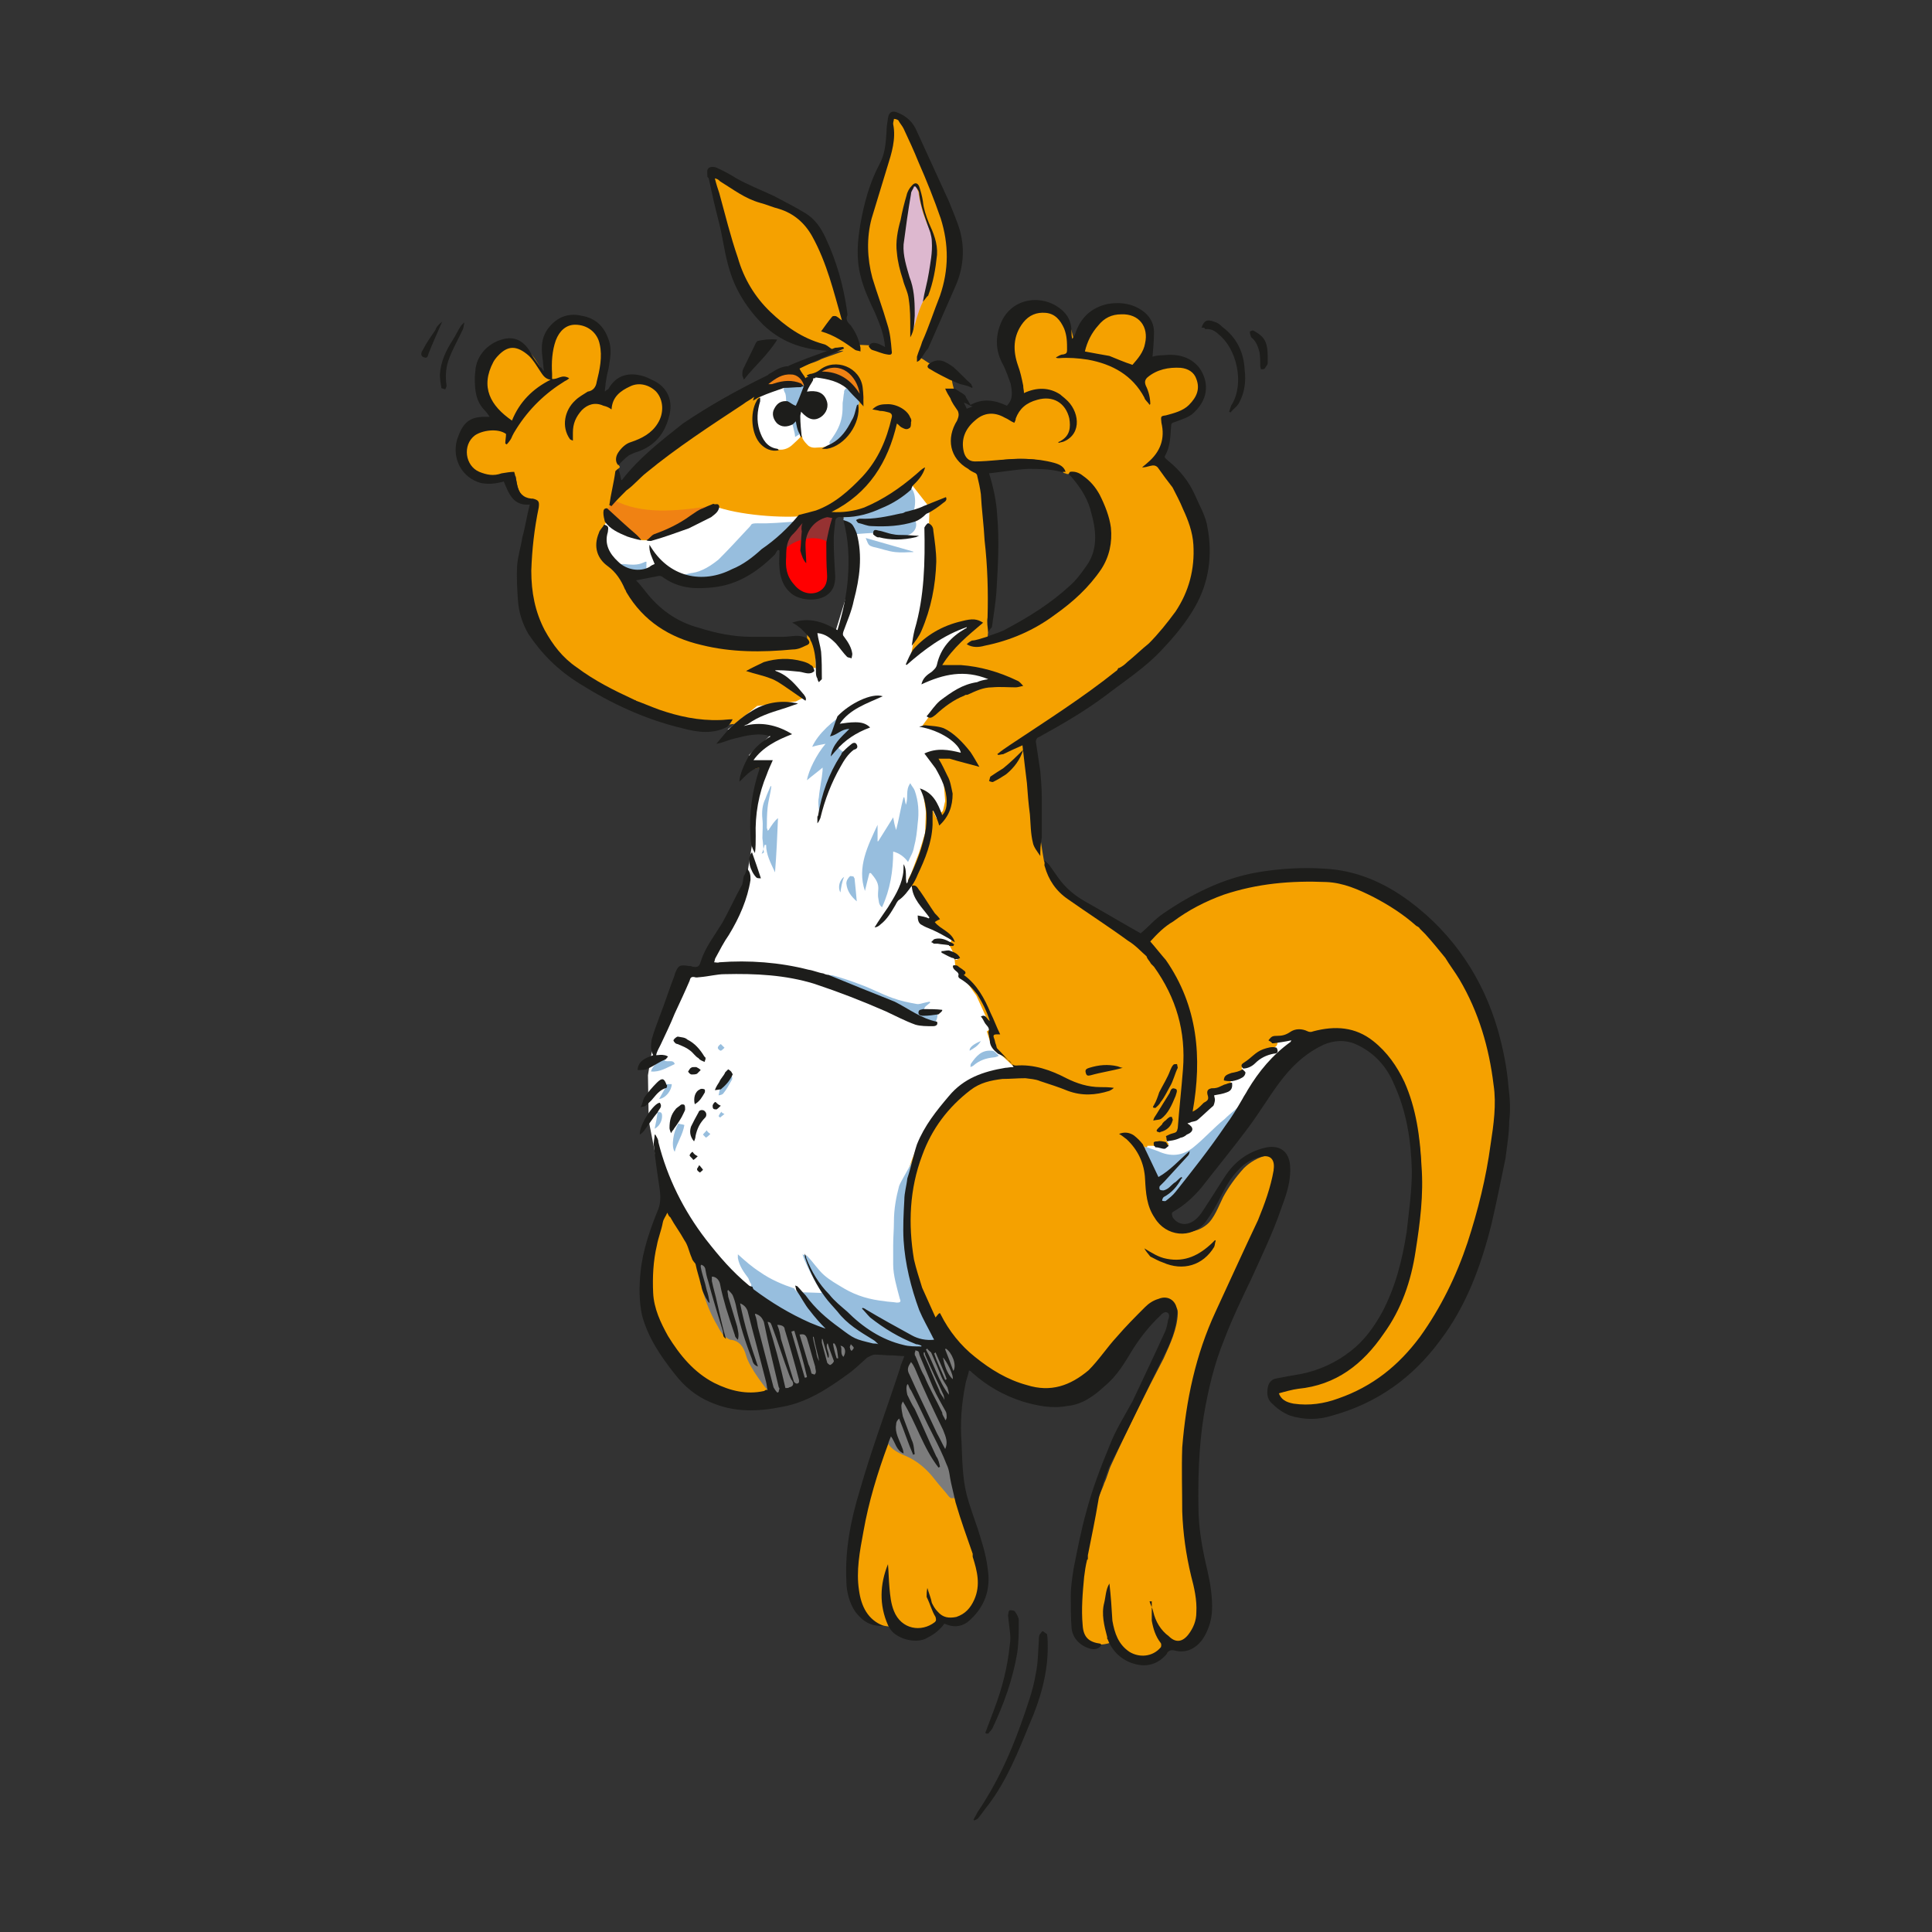 <?xml version="1.0" encoding="UTF-8"?>
<!-- Generator: Adobe Illustrator 25.2.1, SVG Export Plug-In . SVG Version: 6.00 Build 0)  -->
<svg xmlns="http://www.w3.org/2000/svg" xmlns:xlink="http://www.w3.org/1999/xlink" version="1.0" x="0px" y="0px" viewBox="0 0 260 260" style="enable-background:new 0 0 260 260;" xml:space="preserve">
<rect x="0" y="0" width="260" height="260" fill="#333333" stroke="none"/>
<style type="text/css">
	.st0{fill:#F5A100;}
	.st1{fill:#F08213;}
	.st2{fill:#FFFFFF;}
	.st3{fill:#7C7C7C;}
	.st4{fill:#97BEDE;}
	.st5{fill:#DDB8CF;}
	.st6{fill:#FF0000;}
	.st7{fill:#963232;}
	.st8{fill:#1D1D1B;}
</style>
<g id="Orange">
	<path class="st0" d="M202.1,146.5c-0.5-4.2-3.1-12.5-3.1-12.6c0-0.1-2.9-5-6.4-8.9c-0.4-0.1-5.5-5.4-12.9-6.8   c-17.7-1.5-23.9,6.4-26.1,8.9c-2.1-1.5-4.6-3.5-7.5-4.9c-4.2-1.9-5.5-6.2-5.6-6.3c-1.2-6.9-1.3-12-1.7-16.5c4-2.7,14-8.9,17.5-12.8   c0.6-0.6,4.4-5.1,4.9-7.8c0.2-0.7,1.4-4.4,0.2-8.5c0.1,0-2.3-6.7-5.2-8.5c0.1-0.3,0.8-1.2,1.1-2.4c0.2-1.1,0-2.2,0.2-3   c1.1-0.6,2.3-0.6,3.1-1.4c1.2-1,1.6-2.9,1.2-4.2c-0.4-1.1-1.7-2-2.6-2.1c-1.7-0.1-1.9,0-4.5,0c-0.2-1.8,1.1-4.8-0.2-6   c-0.8-0.6-1.5-1-3.2-1.2c-1,0-2.1,0.1-3.5,1.1c-0.3,0.2-1.5,2-2.9,4.6c-0.5-1.5-0.5-2.3-0.9-3.3c-0.5-1.2-1.8-2.4-3.1-2.5   c-1.3-0.1-2.7,0.3-3.4,1.2c-1.4,1.8-1.6,4.7-0.9,6.7c0.4,1,0.7,1.8,0.8,2.8c0.1,1,0.2,2-0.3,2.7c-0.9,0.8-1,0.8-1.5,0.6   c-1.5-0.4-4-0.3-5.2,0.8c-0.3-0.2-0.5-0.4-0.6-0.6c-0.4-0.6-1.9-3.7-1.7-5.1c-0.8-0.5-1.3-0.7-2.7-1.4c-0.4-0.2-1.2-0.8-1.6-1   c-0.1,0.1,0.7-1.1,0.9-1.9c0.8-2,1.5-3.8,2.4-5.9c1.6-3.7,1.9-7,0.8-10.5c-0.7-2.6-1.9-4.7-2.9-7.2c-0.6-1.5-1.7-3.6-2.4-5.1   c-0.1-0.4-0.8-1.3-1.1-1.7c-0.1-0.1-1-0.4-1.2-0.5c0,0.2-0.3,1.2-0.3,1.4v0.1c0.4,2-0.6,3.8-1.1,5.7c-0.7,2.3-1.5,4.1-2.1,6.5   c-0.8,2.7-0.8,5.9,0,8.6c0.6,2.1,1.8,4.2,2.4,6.2c0.4,1.2,0.4,1.9,0.6,3.1c0.1,0.5-2-0.3-2.1-0.4c-0.5,0-1.8-0.1-2.2-0.1   c0,0.1-1.7-2.9-1.5-2.8c-1.2-3.8-1.6-8.3-3-10.5c-1.1-1.8-2.2-4.1-3.5-4.6c-0.8-0.3-3.5-1.7-4.3-1.9c-2-0.6-3.1-1.2-4.9-2.3   c-0.2-0.1-2-1-2.4-1.3c0.2,0.7,0.3,2.5,0.5,3.1c0.8,3,1.3,6.2,2.3,9.1c1,2.7,2.2,5.1,4.3,7.1c2.1,1.9,4.7,3.2,7.5,4.1   c0.4,0.1,0.8,0.5,1.2,0.7c0.2,0.1,0.5,0.1,0.7,0.2c0.4,0,0.7-0.1,1.1-0.1c0.1,0.1-3.1,1.1-3.1,1.2c-2,1-3.9,0.6-10.9,5.4   c-4.4,2.9-6,3.6-10.2,6.9c-1,0.7-3.9,3.1-4.9,3.9c0.3,0.1-0.7,0.6-1.9,1.3c0.2-0.9,0.3-1.7,0.5-2.6c0-0.1,0.2-0.2,0.4-0.4v-0.1   c-0.4-0.4-0.1-1,0.3-1.4c0.4-0.7,0.8-0.9,1.5-1.2c1.4-0.5,2.9-1.2,3.7-2.6c0.8-1.4,1.1-3.8,0.1-4.8c-1-1-3.2-1.9-4.3-1.4   c-1.3,0.6-2.5,1.3-2.6,2.9c-0.4-0.1-1.2-1.6-1.1-2.3c0.4-1.7,0.8-3.8,0.5-5.6c-0.4-1.5-2.3-3.3-3.9-3.3c-1.2,0-2.9,1.4-3.4,2.7   c-0.5,1.5-0.1,3.5,0,5c-0.4,0-0.7-0.1-0.9-0.4c-0.5-0.7-1.3-2.3-1.9-2.8c-1.5-1.5-3.3-1.5-4.6,0c-0.2,0.2-0.9,1.1-1,1.5   c-1.7,3.1,0.4,6,3,8c0,0.3-0.1,0.6-0.1,0.9c-1.1-0.7-4.5-0.4-5.4,0.4c-1.7,1.3-0.5,4.7,1.4,5.7c1,0.5,1.9,0.5,3,0.2   c0.5-0.1,1.1-0.1,1.7-0.2c0.1,0.7,0.2,1.3,0.4,1.8c0.4,1,0.8,1.7,1.9,1.8c0.1,0,0.1,0,0.2,0c1,0.2,0.2,1.2,0.1,2   c-1.2,3-0.9,5.4-0.9,8.2c0,2.7,0.6,5.7,1.9,8.2c1.1,1.9,3,3.7,4.9,5c0.2-0.1,1.8,1.2,1.9,1.2c3.7,2,10.2,4.9,13.2,5.3   c0.2,0,2.4,0.8,5.2-0.1c0.4-0.1,2.1-0.3,1.2,1.2c0.2-0.1,3.5-0.7,5.9,0c-2.4,1.9-3.3,2.7-4.6,5l2.8-0.8c-1.1,3.2-2.3,5.9-1.5,12.1   c-0.9,4.5-3.2,9.2-6.3,14.9c-0.5,0.9-1.1,1.1-1.4,1.2c-0.2-0.1-1.5-0.3-2.9,2.2c-3.2,5.8-4.9,14-1.9,24.8c0-0.1,1.3,2.6-0.8,6.6   c-0.6,1.8-2.2,7.4-1.5,8c0.1,0.1,0.5,4.8,0.6,4.8c1.4,2.9,2.2,4.1,3.6,6.3c1.5,1.4,2.7,3.6,4.4,3.6c0.1,0,8.9,4.8,21.5-6   c3.5,0.2,0,0,5.3,0.4c0.1,0.1,0.3,0.2,0.5,0.3c-2.1,6-6.1,17.5-6.7,20.7c-0.5,2.6-1.5,7.2-1.1,9.8c0.2,2.1,0,6.7,5.8,6.3   c0.1,0,2.6,2.7,6-0.8c0.5-0.5,2.5,1.5,5-2.8c1.2-3.9-1.1-9.3-1.1-9.5c-0.8-2-1.6-5.8-2.1-9.2c-0.3-2.4,0-9.2,0.8-13.9   c3.3,2.4,6.8,4.3,8.3,4.7c3.2,1,7.2,0.5,9.5-1.7c1.5-1.3,2.3-2.7,3.6-4.2c1.2-1.4,4.1-5.1,4.7-5.3c1.4-0.6,2.8-0.9,2.7,0.6   c-0.1,2.1-1,4-1.9,6c-2.4,4.6-4.8,9.4-7,14.2c-0.4,0.8-0.6,1.8-1,2.6c0,0.2-1.5,3.5-1.6,4.2c-0.2,1.8-1.2,7.1-1.4,8.8   c-0.1,0.5-0.2,4.7-0.3,5.2c-0.1,1.2,0,1.4,0.7,2.8c0.2,0.3,1.8,1.4,4.3,0.1c1,1.7,1.6,2.9,4.1,2.9c3.1,0,3.2-3.2,4.3-2.2   c0.8,0.8,2.1,0.1,2.9-0.8c0.8-0.8,1.2-2.8,1.2-3.9c0-1.7-0.6-4.1-1-5.7c-0.7-2.9-0.8-4.9-0.9-7.9c-0.1-2.9-0.1-5.1,0.1-7.9   c0.6-6.3,1.3-11.3,4-17.1c1.9-4,3.5-7.5,5.4-11.6c1.1-2.1,2.1-4.4,2.5-6.7l0.2-2.5c0.2-1.3-1.2-2-2.6-1.8c-1.1,0.2-2.3,0.9-3.1,1.7   c-1.1,1.2-2.1,2.6-2.8,3.9c-0.6,1.2-1.2,2.9-2.2,3.7c-2.9,2.4-6.6-0.4-4.6-2c4.6-3.5,6-6.4,7-7.8c2.2-3.2,4.6-7.1,5.1-7.2   c0.1-0.1,2.2-3.9,3.8-5.1c0,0,4.4-2.8,4.6-2.8c2.9-0.8,4.2-1,6.7,0.9c1.9,1.4,2.8,2.5,3.7,4.7c1.5,3.6,2.3,6.7,2.5,10.5   c0.2,3.8,0,7-0.6,10.8c-0.6,4-1.6,8.4-4,11.8c-2.9,4-5.1,6.8-10.2,7.4c-0.8,0.1-3.8,1.4-4.7,1.6c0.4,0.8,1.8,2.2,2.9,2.3   c2.1,0.4,4.2,0.2,6.1-0.5c4.5-1.7,8.7-4.4,11.6-8.2c2.9-3.9,4.7-7.3,6.3-11.9c1.4-4.3,2.9-8.8,3.5-13.4   C202,153.1,202.5,149.2,202.1,146.5z M114.8,78.7c-0.4,2.2-1.1,3.9-1.9,7c-1.2-0.7-2.1-1-4.1-1.5c-0.1,0.6-0.2,1.2-0.2,1.9   c-0.1,0-0.1,0-0.2,0c0.4,0.5,0,0.1-0.6,0.3c-0.5,0.2-0.6,0.3-1.2,0.3c-4,0.4-5.1,0.6-9.1-0.3c-4.3-1.1-8.2-1.7-10.1-4.3   c-1.7-1.7-1.7-1.6-1.7-1.7c-0.4-0.8-1.1-1.9-1.8-2.8c0.3,0,0.6-0.1,0.8-0.1c0.1,0.1,3.8-1,3.9-0.8c0.2,0.1,3.2,2.8,8.1,1.5   c5.6-1.3,7.4-4.5,8.3-5.6c0.8-0.1,2.1-2.3,2.8-2.5c4-1.1,2.1-0.6,3.7-0.7c2.8-0.4,2.7,1,3.3,3.5C115,75.3,114.7,78.4,114.8,78.7z    M135.7,85.3c-0.7,0.2-2.8,1-2.8,0.8c0-0.6,0.2-2.1,0.2-2.8c0.1-3.5,0.4-6.1,0.2-9.5c-0.1-2-0.2-4-0.5-6c-0.1-0.8-0.2-2.2-0.4-3.1   c0-0.1-0.2-1.6-0.3-1.7c-0.1-0.1,0-0.4,0.2-0.8c0.7,0,1.3-0.1,1.9-0.2c2.5-0.4,5-0.4,7.4,0.4c0.7,0.1,1.3,0.5,1.5,1.2   c0.1,0.1,0.4,0.1,0.5,0.2c0.6-0.1,1.1,0.1,1.5,0.5c1,0.7,1.4,1.9,1.9,2.9c0.7,1.4,1.1,2.4,1.3,4c0.4,2,0.2,3.2-0.9,4.8   c-1.7,2.4-3.2,3.9-5.6,5.6C139.2,83.7,139.2,84.5,135.7,85.3z M138.2,92.8C138.2,92.7,138.2,92.7,138.2,92.8   C138.3,92.7,138.2,92.7,138.2,92.8z"></path>
</g>
<g id="Dunkel_Orange">
	<path class="st1" d="M102.7,52.5c-0.1-0.2,0.4-0.8,0.8-1.2c0.1-0.1,0.4-0.4,1-0.7c0.4-0.2,0.7-0.4,1.3-0.5c0.3,0,0.7-0.1,1.2,0   c0.3,0.1,0.8,0.2,1.1,0.7c0.3,0.4,0.3,0.9,0.5,0.9c0,0,0,0,0.3-0.1c0.3-0.2,0.3-0.2,0.4-0.2c0.2-0.1,0.2-0.3,0.3-0.4   c0.1-0.1,0-0.2,0.1-0.2c0.1-0.1,0.2-0.2,0.2-0.2c0,0,0,0,0.1,0c0.3-0.1,0.8-0.7,0.8-0.7c0.3-0.3,0.6-0.3,1.3-0.4   c1-0.1,1.7,0.2,1.9,0.3c0.7,0.3,1.1,0.7,1.2,0.8c0.4,0.4,0.5,0.8,0.7,1.3c0.2,0.7,0.5,1.7,0.3,1.8c-0.1,0.1-0.3-0.1-0.4-0.1   c-0.1-0.1-0.2-0.2-0.3-0.3c-0.2-0.2-0.4-0.4-0.5-0.6c-0.1-0.2-0.4-0.5-0.7-0.7c-0.3-0.3-0.7-0.5-0.9-0.6c-0.2-0.1-0.6-0.3-1.1-0.5   c-0.8-0.3-1.2-0.4-1.5-0.3c-0.3,0.1-0.6,0.5-1.3,1.1c-0.1,0.1-0.2,0.2-0.4,0.3c-0.3,0.1-0.6,0-1,0c-0.3-0.1-0.6-0.1-1.2-0.1   c-0.5,0-1.1,0-1.9,0.2c-0.2,0.1-0.2,0.1-1.2,0.4C102.9,52.5,102.7,52.6,102.7,52.5z"></path>
	<path class="st1" d="M95.2,68.8c-0.9,0.6-1.6,0.9-2,1.1c-0.3,0.1,2-0.9-3.2,1.6c-2.2,1.1-2.8,1.2-3.3,1.1c-0.8,0-1-0.3-2.2-0.9   c-0.2-0.1-1.2-0.7-2.3-1.7c-0.4-0.5-0.6-1-0.6-1.3c0,0,1-1.4,1-1.4c3.7,1.9,8.1,1.6,13.6,0.7C96.4,68,95.9,68.4,95.2,68.8z"></path>
</g>
<g id="Weiss">
	<path class="st2" d="M115,74.5l-0.9-3.7l-0.4-1.6l3.3-0.5l5.6-3.6l2.5,3.2L125,71l0.3,3.7l-0.3,4l-0.6,3.3l-1.4,4.1l-0.4,2l2.2-2   l2.5-1.4l2.4-0.9l1.2,0l-0.9,1.1l-1.6,1.2l-1.2,1.5l-1,2.3h2.6l3.4,0.5l3.6,1.4l-3.7,0.2l-2.7,0.7l-3,2.2l-1.2,1.3l-1.1,1.5   l1.8,0.3l1.7,0.8l2,2.1l0.7,1.2l-2-0.3l-1.8-0.5l-1.4,0.2l1,2l0.9,1.8l0.2,2.5l-0.3,1.3l-0.9,1l-1.1-2.5l-0.6-0.4l0.3,2l-0.1,2.9   l-0.8,2.6l-1.1,2.9l-0.4,0.8l0.7,1.3l2.4,3.8l-0.8,0.7l3.6,2.3l-0.4,0.6l0.7,1.3l0.2,2l1.6,1.9l1.2,1.7l2,4.4l-0.6,0.4l0.6,1.9   l3.5,3.3c0,0-7.1-1.7-12.6,8.6c-3.4,6.4-3.1,10.7-2.6,15.4c0.9,9.1,6.2,12.9,6.2,12.9l-7.5,0l-10.6-2.1l-10.1-5.5l-10.8-14.3   l-1.6-8.2l-0.1-6.1l0.8-4.9l3.4-9.4l2.9,0.2l3.5-4.6l2.7-8l0.7-4.3l0.2-4.9l0.8-4.6l0.5-1.5l-2,0.1l0.1-1.2l3.8-3.5l-1.9-0.6   l-4.8,0.7l4-3.2l5.2-0.6l1-0.5l-2.1-2.2l-3.7-2.2l3.4-0.4l3,0.7l1.1,0.1l-0.1-2.3l-0.7-2.5l-1-1.3l2.2,0.3l2.2,1l1.6-5.2L115,74.5z   "></path>
	<path class="st2" d="M108.8,69.4c-2.1,1.6-4.9,4.2-4.6,4.2c-8,7.4-13,4.8-15.6,3.1c-0.2,0.1-1.1,0.3-1.1,0.4   c-1,0.5-2.4,0.3-3.4,0.2c-0.4-0.1-1.3-1-1.5-1c-1.2-1.1-2.3-2.4-1.8-4.1c0.2-0.6,0.3-0.8,0.4-1.3c0.1-0.2,0.6-0.9,0.7-1.1   c0.2,0.3,1.5,1.3,2.5,2c0.6,0.2,1.4,0.8,2,0.9c0.2,0,0.5,0,0.7,0s1-0.5,1.2-0.5c1.7-0.6,1.1-0.5,2.8-1.1c1.1-0.4,2.1-1.2,3-1.8   c0.5-0.4,1.8-0.5,2-1.2C99.3,69.3,105.2,69.8,108.8,69.4z"></path>
	<path class="st2" d="M172,139.8c0.7-0.1,2.4-0.5,3.2-0.6c-0.1,0.2,0,1.9,0,1.9c-2.5,1.7-3.8,3.1-5.4,5.7c-0.2,0.4-2,3-2.3,3.4   c-0.1,0-1.9,3.3-2.1,3.5c-1,0.7-3.2,4.2-4,5.1c-1.4,1.3-2.7,4.2-5.1,4.2c-1,0-0.4-2.5-1.2-4.5c-0.4-1.9-0.8-3.5-1.2-3.6   c-0.1-0.1,0.6-0.5,0.5-0.7c0.4,0,0.7,0,1.1,0c0.4,0.1,0.7,0.2,1.2,0.2c0.1,0,0.4-0.2,0.6-0.4c-0.1-0.1-0.2-0.4-0.4-0.5   c0,0,0-0.1,0.1-0.1c0.6-0.1,1.2-0.2,1.7-0.4c0.2-0.1,0.6-0.2,0.8-0.4c0.8-0.5,1-1,0.1-1.5c0.2-0.1,0.4-0.1,0.5-0.2   c0.4-0.1,0.7-0.2,1-0.4c0.7-0.6,1.4-1.2,2-1.8c0.1-0.1,0.2-0.5,0.2-0.8c0-0.2-0.1-0.4-0.1-0.6c0.6-0.1,1.2-0.2,1.7-0.4   c0.7-0.2,0.8-0.7,0.7-1.3c0-0.1,0.1-0.2,0.1-0.2c0.5-0.1,1-0.2,1.4-0.5c0.2-0.1,0.4-0.4,0.4-0.6c0-0.1-0.2-0.2-0.4-0.5   c0-0.1,0-0.1,0.1-0.2c0.7,0,1.3-0.4,1.7-0.8c0.7-0.7,1.5-1.1,2.5-1.3c0.1,0-0.5-0.1-0.5-0.2c0-0.1,0.9-0.4,0.9-0.6   C171.9,140.7,172,139.9,172,139.8z"></path>
	<path class="st2" d="M114.3,52c-1.2-1-2.6-1.4-4.2-1.7c0,0-0.4,0-0.4,0.1c-0.1,0-1,1.7-1,1.7c-0.3-0.1-0.9-0.5-2.7-0.4   c-0.9,0-2,0.4-3.1,0.7c0,0.1-0.6,0.8-0.6,0.9c0,0.1-0.3,0.6-0.3,0.7c-0.4,1.3-0.4,2.7,0,4c0.4,1.2,0.9,2.2,2.3,2.4   c0.1,0,0.4,0,0.5,0.1c0.7,0.1,1.4-0.2,1.9-0.7c0.3-0.3,0.8-0.7,1.2-1.2c0,0.2,0.1,0.2,0.1,0.4c0.2,0.4,0.5,0.7,0.8,1   c0.6,0.4,1.1,0.2,1.8,0.2c0.7-0.1,1-0.2,1.3-0.5c0.8-0.4,1.6-0.9,2.1-1.6c0.6-1,1-1.4,1.1-2c0.3-1.2,0.4-2.1,0.5-2.7   C115.7,53.2,114.2,52.1,114.3,52z"></path>
	<path class="st2" d="M122.6,66c0.1-0.1,0.2-0.2,0.4-0.2c0.5,0.8,1.1,1.8,1.5,2.6c-0.8,0.2-1.7,0.5-2.5,0.8c0.2-0.2,0.5-0.5,0.7-0.7   C123.3,67.5,123.5,66.5,122.6,66z"></path>
	<path class="st2" d="M128.5,129.1c0.1-0.1,0.2-0.1,0.4-0.2c0,0.1,0,0.1,0,0.2C128.9,129.2,128.6,129.2,128.5,129.1z"></path>
	<path class="st2" d="M101.3,172.6L101.3,172.6L101.3,172.6C101.2,172.6,101.3,172.6,101.3,172.6z"></path>
</g>
<g id="Grau">
	<g>
		<path class="st3" d="M102.9,176.2c-1.9-1.3-5.9-5.1-7.5-6.9c-1-1.2-1.7-0.6-1.4,0.7c0,0,0.4,1.4,0.5,2.8c0.1,0.1,0,0.6,0,0.7    c0.5,1.8,1.2,3.5,2.1,5c0.2,0.4,0.5,0.9,0.8,1.2c0,0,0,0-0.1,0c0.1,0.1,0.1,0.1,0.1,0.1s0,0,0,0c0,0,0.1,0.1,0.1,0.1    c0.2,0,0.6,0.4,0.8,0.4c1.2,0.1,1.8,1,2.1,2.1c0.5,1.8,2.9,4.7,2.9,4.7c0.4,0.5,0.6,0.7,1,1.2c4-1.3,6.9-2.8,9.8-4.9    c0.6-0.4,1.6-1.8,0.9-2.6C114,179.5,107.8,179.6,102.9,176.2z"></path>
	</g>
	<path class="st3" d="M128.2,193.2c-0.1-0.9-0.2-2.5,0-3.8c0.2-1.3,0.7-4.6,0.9-5.2c0.2-0.6,0-1.7-0.4-2.4c-0.4-0.6-1.5-1.3-1.5-1.3   l-1.3,0l-2.2,0.8l-1.3,0.5c0,0-0.8,1.3-0.8,1.4c0,0.1-1.2,4.8-1.2,4.8l-1,3.4c0,0-0.2,1.4-0.3,1.5c0,1.8,1.7,2.6,2.7,3   c1.7,0.7,3,1.9,4,3.2c0.6,0.8,1.3,1.5,1.9,2.3c0.1,0.1,0.3,0.3,0.5,0.2c0.3,0,0.8,0.2,0.8,0.2s-0.8-3.6-0.9-4.5   S128.3,194.1,128.2,193.2z"></path>
</g>
<g id="hellblau">
	<path class="st4" d="M118.2,113.2c0.7-1.1,1.3-2.1,2-3.2c0.1,0.6,0.2,1.1,0.4,1.7c0.4-1.5,0.6-3,1-4.4c0.1,0,0.1,0,0.1,0   c0.1,0.4,0.1,0.6,0.2,1c0.4-1-0.1-1.9,0.6-2.9c0.2,0.4,0.5,0.7,0.6,1c0.5,1.4,0.6,2.9,0.4,4.4c-0.1,1.1-0.2,2.1-0.5,3.2   c-0.1,0.7-0.5,1.3-0.8,2c-0.5-0.7-1.2-1.2-2-1.4c0,2.6-0.4,5.1-1.5,7.5c-0.5-0.4-0.4-0.8-0.5-1.2c-0.1-0.5,0-1,0-1.4   c0-0.8-0.5-1.4-1-2c-0.1,0-0.1,0-0.2,0c-0.2,0.8-0.4,1.5-0.6,2.4c-1.1-3.2,0.4-6.1,1.7-8.9c0,0.8,0,1.5,0,2.4   C118.1,113.2,118.1,113.2,118.2,113.2z"></path>
	<path class="st4" d="M112.7,100.4c0.2,0.5,0.8,0.8,1.1,0.9c-0.1,0.1-2.8,4.4-3.5,8.8c0-0.7-0.3-2.1-0.1-2.8   c0.1-1.2,0.4-2.4,0.5-3.6c0-0.1,0-0.1,0-0.4c-0.7,0.6-1.4,1.1-2.1,1.7c0.2-1.3,1.3-3.5,2.5-4.9c-0.6,0.1-1.1,0.2-1.8,0.4   c0.8-1.8,2.9-3.6,4.4-4.5c-0.2,0.8-0.6,1.1-1,2.1c1-0.2,1.8-0.4,2.8-0.3C114.2,99,112.4,100.8,112.7,100.4z"></path>
	<path class="st4" d="M114.6,71.9c-0.2-0.5-0.1-0.6-0.5-1c-0.2-0.2-0.3-0.8-0.6-0.9c0-0.1,0.1-0.8,0.1-0.8c1.8,0,3.1-0.5,4.7-1.2   c1.4-0.7,2.8-1.6,4.1-2.5c1,0.6,0.9,3,0.3,3.8c-0.2,0.2,0.6,0.5,0.6,1.3c0,0.7-0.5,1.2-1.1,1.4c-0.1,0.1-0.2,0.2-0.4,0.4   c-0.5,0-1.1,0-1.5-0.1c-0.7-0.1-1.3-0.4-2-0.5C117.7,71.6,115.4,71.9,114.6,71.9z"></path>
	<path class="st4" d="M125.5,178.4c-0.6-1.2-1.4-2.6-1.9-3.8c-1.2-3.1-1.3-6.1-1.6-9.3c-0.1-1.8,0.1-3.6,0.2-5.4   c0.1-1,0.6-3,0.7-3.9c-0.2,0.6-1.7,3-1.9,3.6c-0.4,1.5-0.7,3.1-0.7,4.8c0,1.1-0.1,2.1-0.1,3.2c0,1,0,1.3,0,2.6   c0,1.4,0.5,3.1,0.9,4.6c0.2,0.4,0,0.5-0.4,0.5c-0.6-0.1-1.2-0.1-1.7-0.2c-1.9-0.2-3.7-0.7-5.4-1.7c-1-0.6-1.9-1.1-2.7-1.8   c-0.8-0.7-1.5-1.8-2.3-2.6c-0.1-0.1-0.5-0.1-0.6-0.2c0.6,2,2.7,5.3,2.6,5.2c-0.2,0-2.4-0.1-3.3-0.1c-0.2-0.2-0.4-0.4-0.4-0.5   c-1.5-0.5-3.2-1.2-4.6-2.2c-1.1-0.7-2-1.5-3-2.4c0,0.1,0,0.2,0,0.5c0.2,1.1,0.8,1.9,1.4,2.7c0.1,0.2,0.2,0.6,0.4,0.8v0.1   c0,0.1-0.1,1.8,0,1.8c2.4,1.9,4.8,3.2,7.5,4.4c0.7,0.2,4,1.2,4.7,1.4c-0.1-0.1,2.4,0.7,4.3,0.8c1.3,0.2,3.2,0.3,3.4,0.3   c-0.1-0.1,4.3-0.1,5.7-0.4C126.9,181,125.6,178.5,125.5,178.4z"></path>
	<path class="st4" d="M102.8,114.7c-0.1-0.6-0.1-1.3-0.2-1.9c0-0.8,0.1-1.8,0-2.6c-0.1-1,0-1.9,0.4-2.7c0.2-0.6,0.5-1.2,0.7-1.7h0.1   c-0.1,1-0.4,1.9-0.5,2.9c-0.1,1-0.1,1.8-0.1,2.7c0,0.1,0.1,0.2,0.1,0.4c0.1-0.1,0.2-0.1,0.2-0.2c0.4-0.6,0.7-1.1,1.2-1.5   c-0.1,2.4-0.2,4.8-0.4,7.3c-0.6-1.3-1.2-2.4-1.2-3.7c-0.1,0-0.1,0-0.2,0c-0.1,0.4-0.2,0.8-0.4,1.2   C102.9,114.7,102.8,114.7,102.8,114.7z"></path>
	<path class="st4" d="M125.6,137.9c-2.1-0.5-3.7-1.6-5.7-2.4c-3-1.3-5.7-2.3-8.7-3.5c-0.2-0.1-0.3-0.8-0.5-0.8c0.2,0,1.3,0,1.5,0.1   c1.4,0.4,2.3,0.7,3.6,1.2c1.4,0.5,2.9,1.3,4.3,1.8c1.1,0.4,2.1,0.6,3.2,0.8c0.4,0.1,0.8-0.1,1.3-0.2c0.1,0,0.4-0.1,0.5-0.1l0.1,0.1   c-0.2,0.2-0.5,0.4-0.7,0.6c-0.1,0.1-0.2,0.5-0.2,0.6c1,0.1,1,0,1.7,0C126.4,136.5,126,137.6,125.6,137.9z"></path>
	<path class="st4" d="M122.9,74.3c-0.8,0-1.5,0.1-2.4,0c-1-0.1-2-0.5-3-0.7c-0.6-0.2-0.6-0.2-1-1.2c2.1,0.6,4.2,1.2,6.3,1.8   C122.9,74.2,122.9,74.2,122.9,74.3z"></path>
	<path class="st4" d="M130.6,143.6c0-0.2,0-0.4,0.1-0.5c0.7-1,1.4-1.8,2.7-1.7c0.1,0,0.2,0,0.4,0.1c0.2,0.2,0.5,0.4,0.6,0.6   c-0.2,0.1-0.5,0.2-0.7,0.2c-1,0.1-1.9,0.4-2.7,1.1C130.9,143.5,130.8,143.5,130.6,143.6z"></path>
	<path class="st4" d="M91.3,151.2c0.2,0.1,0.6,0.1,0.8,0.2c-0.2,1.3-1,2.4-1.3,3.6C90.3,154.3,90.6,152.3,91.3,151.2z"></path>
	<path class="st4" d="M87.6,144.2c0.2-0.8,1-1.3,1.7-1.7c0.2,0.7,1.3-0.1,1.5,0.7C89.7,143.7,88.8,144.3,87.6,144.2z"></path>
	<path class="st4" d="M115.3,121.3c-0.8-0.7-1.3-1.4-1.4-2.4c0-0.4,0.2-0.7,0.5-1c0,0,0.4,0,0.5,0.1c0,0,0,0.1,0.1,0.2   C115.1,119.2,115.2,120.1,115.3,121.3z"></path>
	<path class="st4" d="M96.9,146.5c0.6-0.5,1.3-1.1,1.5-1.9c0.1,0.2,0.2,0.6,0.1,0.7c-0.4,0.7-0.7,1.3-1.2,1.9   c-0.1,0.1-0.4,0.2-0.6,0.2C96.8,147.1,96.8,146.8,96.9,146.5z"></path>
	<path class="st4" d="M89.6,146.3c0-0.1,0.1-0.2,0.1-0.4c0.2,0,0.5,0,0.7,0c0,0.8-0.8,1.9-1.7,2C89.1,147.2,89.3,146.8,89.6,146.3z"></path>
	<path class="st4" d="M88.5,149.7c0.4-0.1,0.6,0,0.6,0.5c0,0.7-0.4,1.4-1,1.7C88.3,151,88.4,150.4,88.5,149.7L88.5,149.7z"></path>
	<path class="st4" d="M132,140.1c-0.4,0.7-1,1-1.5,1.3C130.4,141,131,140.5,132,140.1z"></path>
	<path class="st4" d="M113.1,120.1c-0.4-0.7-0.1-1.7,0.5-2.1C113.3,118.7,113.2,119.4,113.1,120.1z"></path>
	<path class="st4" d="M95.6,152.6c-0.2,0.2-0.4,0.4-0.6,0.5l-0.4-0.4c0.1-0.2,0.4-0.4,0.5-0.6C95.2,152.3,95.3,152.4,95.6,152.6z"></path>
	<path class="st4" d="M97.5,149.9c-0.2,0.2-0.5,0.4-0.6,0.5l-0.2-0.2c0.1-0.2,0.2-0.4,0.4-0.6C97,149.5,97.1,149.8,97.5,149.9z"></path>
	<path class="st4" d="M97,140.5c0.2,0.2,0.4,0.4,0.5,0.5c-0.1,0.1-0.4,0.4-0.5,0.4c-0.1,0-0.4-0.2-0.4-0.4   C96.6,140.9,96.7,140.7,97,140.5z"></path>
	<path class="st4" d="M110.1,109.8C110.1,109.9,110.1,109.9,110.1,109.8C110.1,109.9,110.1,109.9,110.1,109.8z"></path>
	<path class="st4" d="M114.2,52c0.6,0.6,1,0.9,1.5,1.5c0,0.1-0.1,0.7-0.1,0.9c-0.1,0.1,0,0.3-0.1,0.4c-0.2,0.7-0.3,1.5-0.5,2.1   c-0.6,1.3-1.5,2.4-2.8,3.1c-0.6-0.1-0.8-0.4-0.3-0.9c0.7-1,1.2-1.9,1.4-3.1c0.1-0.6,0.1-1.2,0.1-1.8c0.1-0.5,0.1-1,0.2-1.4   C113.5,52.5,114,52.1,114.2,52z"></path>
	<path class="st4" d="M154,154.3c0.4,0.1,1.5,0.5,1.8,0.6c1.7,0.8,3.3,0.7,4.8-0.5s2.7-2.6,4.2-3.8c0.8-0.8,1.8-1.5,2.6-2.3   c0.1-0.1,2.4-1.2,2.5-1.2c-0.7,1.2-3.2,4.8-4,5.8c-2.1,3-7.4,9-7.9,9.3c-0.1,0.1-1.7,0.2-1.8,0.2   C156.3,162.4,154.5,155.6,154,154.3z"></path>
	<path class="st4" d="M105.9,54.8c-0.2-0.4,0-1.6-0.3-2c-0.2-0.4-0.2-0.7,0.1-1c0.7,0,1.4,0.1,2.2,0.1c0.1,0,0.2,0,0.4-0.1   c0,0,0.5,0.1,0.5,0.2c-0.4,1-0.9,2.6-1.2,3.6C107.2,55.4,106.4,55,105.9,54.8z"></path>
	<path class="st4" d="M107.8,58.3c-0.1,0.1-0.5,0.3-0.8,0.5c0-0.6-0.4-1.6-0.4-2.1c0.1-0.1,0.5-0.4,0.8-0.5   C107.5,56.6,107.6,57.8,107.8,58.3z"></path>
	<path class="st4" d="M103.8,70.4c0.7,0,2.6-0.2,3.5-0.2c-0.1,0.2-0.7,1-0.8,1.1c-1.1,1.1-2.2,2.1-3.3,3.1c-0.1,0.1-0.6,0.7-0.7,0.8   c-1.2,1.1-2.1,1.7-3.7,2.4c-0.4,0-1.8,0.9-2.1,1c-1.5,0.6-3,0-4.5-0.4c-0.2,0-1.4-0.2-1.6-0.5c0.4,0,2.2-0.6,2.6-0.6   c1.3-0.2,2.5-1,3.5-1.8c1.3-1.3,2.6-2.7,3.8-4c0.1-0.1,0.5-0.5,0.6-0.7C101.3,70.3,102.3,70.5,103.8,70.4z"></path>
	<path class="st4" d="M82.4,76c0.4,0,1.3-0.1,1.5-0.1c1,0.1,1.9,0.2,2.7-0.2c0.1,0,0.2-0.1,0.2-0.1s0.1,0,0.2,0c0,0.4,0,1.1-0.1,1.4   C85.8,77.8,83.5,77.2,82.4,76z"></path>
</g>
<g id="Rosa">
	<path class="st5" d="M124.2,40.6c-0.3,0.6-0.6,1.3-1.3,3.8c0-0.1,0-2.2,0-2.3c0-1.6-0.2-3.1-0.9-4.7c-0.7-1.5-1-3.9-0.8-5.5   c0.3-2.4,0.7-3.8,1.1-6.1c0-0.4,0.4-0.5,0.5-0.8c0.1,0,0.3-0.2,0.4-0.2c0.1,0.4,0.3,0.8,0.4,1.1c0.3,1.9,0.6,3,1.5,5   c0.2,0.4,0.5,1.7,0.5,2c0.1,1.5-0.1,2.3-0.4,3.8C124.9,38.8,124.8,39.2,124.2,40.6z"></path>
</g>
<g id="Rot">
	<path class="st6" d="M106.1,71.7c0.5-0.8,1.6-1.5,1.6-1.5c0.6-0.1,1-0.5,1.6-0.6c0.6-0.1,2.2-0.4,2.8-0.2c-0.6,2.5-0.5,6.8-0.4,8.3   c0.1,1.8-0.7,2.3-1.6,2.6c-1.1,0.4-2.7,0-3.7-1c-1.1-1.2-1.3-2.6-1.1-4.1C105.4,75,105,73.3,106.1,71.7z"></path>
	<path class="st7" d="M111.6,73.1c-1.4-1.2-4.8-0.8-6.3,1.2c0.2-2.7,2.1-5.8,7-4.9C111.9,70.7,111.7,71.5,111.6,73.1z"></path>
</g>
<g id="Schwarz">
	<g>
		<path class="st8" d="M145.7,218.7c-0.2-2.1,0-4.4,0.2-6.5c0.1-0.8,0.2-1.5,0.4-2.3c0.1,0,0.1-0.1,0.1-0.2c0-0.1,0-0.2,0-0.4    c0.5-2.5,1-4.9,1.4-7.3c0.1-0.8,0.5-1.7,0.7-2.5c0.4-1,0.6-1.8,1-2.6c2.4-4.6,4.6-9.4,7-14.2c1-1.9,1.8-3.8,1.9-6    c0.1-1.5-1.1-2.5-2.5-1.9c-0.7,0.2-1.3,0.6-1.8,1.1c-1.3,1.3-2.6,2.6-3.8,4c-1.3,1.4-2.4,3.1-3.8,4.5c-2.5,2.1-5.1,3-8.3,2    c-2.6-0.7-4.9-2.1-7-3.8c-1.9-1.5-3.5-3.5-4.6-5.7c-0.1-0.2-0.1-0.4-0.7,0.4c-0.6-1.3-1.2-2.7-1.8-4c-0.4-1.3-0.8-2.5-1.1-3.8    c-0.8-4.8-0.6-9.5,1.1-14c1.3-3.6,3.5-6.5,6.5-8.8c1.3-1,2.7-1.3,4.3-1.5c1.1,0,2-0.1,3.1-0.1c0.6,0.1,1.3,0.1,2,0.4    c1.2,0.4,2.5,0.8,3.7,1.3c1.9,0.7,3.7,0.6,5.6,0c0.2-0.1,0.4-0.2,0.6-0.4c-0.7-0.1-1.2-0.1-1.8-0.1c-1.7,0-3.2-0.5-4.6-1.2    c-2.1-1.1-4.4-1.9-6.8-1.7c-0.2,0-0.4-0.1-0.5-0.2c-0.7-0.7-1.3-1.4-2-2.1c-0.1-0.1-0.1-0.4-0.2-0.6c-0.1-0.2-0.1-0.5-0.2-0.7    c-0.2-0.5-0.1-0.6,0.4-0.6c0.1,0,0.2,0,0.4,0c-0.5-1-0.8-1.9-1.3-2.9c-0.8-1.9-1.8-3.8-3.6-5.1c0.4-0.2,0.2-0.5,0-0.6    c-0.2-0.2-0.6-0.4-0.8-0.6c-0.1-0.1-0.4-0.1-0.5-0.1c-0.2,0-0.2,0.2-0.1,0.4c0.1,0.2,0.4,0.4,0.5,0.5c0.1,0.1,0.2,0.2,0.2,0.4    c-0.1,0.2,0,0.4,0.2,0.5c1,0.6,1.7,1.3,2.3,2.1c0.7,1.1,1.3,2.3,1.7,3.6c-0.4-0.2-0.5-1-1.2-0.6c0.2,0.2,0.4,0.6,0.5,0.8    c0.2,0.4,0.8,0.7,0.5,1.3c0,0.1,0.1,0.4,0.1,0.5c0,0.2,0.1,0.4,0.1,0.6c0,0.8,0.5,1.3,1.1,1.8c0.5,0.2,1,0.5,1.3,0.8    c0.4,0.2,0.6,0.6,0.8,1c-0.5,0-0.8,0.1-1.1,0.1c-3,0.5-5.6,1.4-7.6,3.8c-1.7,2-3.3,4-4.3,6.5c-0.5,1.5-0.8,3.1-1.3,4.6    c-0.1,1-0.4,1.9-0.4,2.9c-0.1,1.8-0.2,3.6-0.1,5.4c0.2,3.2,1,6.4,2.1,9.4c0.5,1.2,1.2,2.4,1.8,3.6c0,0.1,0.1,0.1,0.2,0.4    c-1.1,0.1-2.1-0.1-3-0.6c-2-1.1-4.2-2.3-6.2-3.5c-0.1-0.1-0.2-0.1-0.4-0.2l-0.1,0.1c0.4,0.4,0.7,0.8,1.1,1.2    c1.9,1.5,3.9,2.7,6.2,3.6c0.2,0,0.5,0.1,0.7,0.2v0.1c-0.8,0-1.7,0-2.4-0.2c-3-0.7-5.5-2.4-7.6-4.5c-0.8-0.7-1.7-1.4-2.4-2.3    c-1.4-1.4-2.4-3.1-3.1-4.9c0-0.2-0.1-0.4-0.2-0.6c0,0.2,0,0.5,0.1,0.7c0.6,1.8,1.5,3.6,2.6,5.1c0.5,0.7,1.1,1.3,1.7,2    c1.3,1.7,3,2.7,4.8,3.8c0.2,0.1,0.5,0.4,0.7,0.6c-0.2-0.1-0.5-0.1-0.7-0.1c-2.5-0.6-2.5-0.6-4.5-2.1c-1.8-1.3-3.3-2.6-4.6-4.4    c-0.4-0.4-0.7-0.8-1.1-1.2C107,173,107,173,107,173c0.1,0.2,0.1,0.5,0.2,0.7c0.6,0.8,1.1,1.9,1.8,2.7c0.6,0.8,1.4,1.7,2.1,2.4    c-0.6-0.2-1.4-0.5-2.1-0.8c-2.7-1.2-5.2-2.7-7.6-4.5c0-0.1-0.1-0.1-0.1-0.2c0-0.1,0-0.1,0-0.1c-0.2-0.1-0.4-0.1-0.5-0.2    c-2.3-1.9-4-3.9-5.8-6.2c-3-3.9-5.2-8.3-6.4-13.1c0-0.4-0.2-0.6-0.4-1h-0.1c0,0.5-0.2,1.1-0.1,1.5c0.2,2,0.5,4,0.8,6    c0.1,0.8,0.1,1.7-0.2,2.5c-1.1,2.7-2.1,5.5-2.4,8.5c-0.2,2-0.2,3.9,0.2,5.8c0.8,3,2.5,5.5,4.4,7.9c1.3,1.7,2.9,3,4.8,3.8    c3.2,1.4,6.4,1.3,9.8,0.6c3.2-0.6,6-2.4,8.6-4.3c1-0.7,1.8-1.5,2.7-2.3c0.4-0.2,0.7-0.4,1.1-0.4c0.7,0,1.4,0.1,2.1,0.1    c0.6,0,1.2,0.1,1.8,0.1c-0.2,0.6-0.5,1.2-0.6,1.7c-1.8,5.5-3.8,10.8-5.4,16.4c-1.2,3.9-2,8-1.8,12.1c0,1.5,0.4,3,1.2,4.2    c1,1.3,2.1,2,3.8,1.9c-2.1-0.8-3-2.6-3.3-4.8c-0.4-2.6,0.1-5.2,0.6-7.9c0.7-4,1.9-7.9,3.3-11.7c0.1-0.4,0.2-0.6,0.4-1.1    c0.6,0.8,0.7,1.9,1.7,2.3c0-0.2-0.1-0.6-0.2-0.8c-0.4-1.1-1-2-0.8-3.1c0-0.4,0.2-0.6,0.4-0.8c0.7,1.7,1.2,3.3,1.9,4.9    c0.1-0.1,0.1-0.1,0.2-0.1c-0.1-0.6-0.1-1.3-0.4-1.9c-0.4-1.1-0.8-2.1-1.2-3.2c-0.1-0.5-0.2-1-0.2-1.4c0-0.2,0.1-0.4,0.2-0.6    c1.8,2.9,2.7,6.2,4.8,8.9c0.1,0,0.1-0.1,0.2-0.1c-0.1-0.5-0.2-1-0.5-1.4c-1-2.1-1.9-4.3-2.9-6.4c-0.4-0.6-0.7-1.3-1-1.9    c-0.1-0.5-0.2-1,0-1.4h0.1c0.1,0.2,0.2,0.6,0.4,0.8c1.1,2.1,2,4.2,3.1,6.3c0.6,1.2,1.2,2.4,1.7,3.7c0.4,0.8,0.4,1.7,0.6,2.5    c0.2,0.8,0.4,1.8,0.6,2.6c0.7,2.4,1.5,4.6,2.3,6.9c0,0.1,0,0.2,0,0.4c0.6,1.9,1.1,3.8,0.2,5.8c-0.5,1.1-1.2,1.9-2.4,2.3    c-1,0.2-1.8,0.1-2.5-0.7c-0.4-0.4-0.6-0.8-0.8-1.2c-0.1-0.6-0.4-1.3-0.6-2c-0.1,0.5-0.1,0.8-0.1,1.2c0.5,1,0.7,1.9,1.2,2.7    c0.1,0.4,0.1,0.5-0.1,0.7c-1.8,1.4-4.5,1-5.5-1.5c-0.4-1-0.5-2-0.6-3.1c-0.1-1.1-0.1-2-0.2-3.2c-1.1,2.7-1.2,5.5,0,8.2    c0,0.1,0.1,0.1,0.1,0.2c0.8,1.7,3.8,2.4,5.2,1.5c1-0.5,1.7-1.1,2.3-1.9c1.1,0.5,2.1,0.5,3.1-0.2c2.3-1.9,3.2-4.4,2.7-7.3    c-0.2-1.8-0.8-3.6-1.3-5.2c-0.5-1.5-1.1-3.1-1.5-4.6c-0.6-2.4-0.6-4.8-0.7-7.1c-0.2-2.6,0-5.2,0.5-7.7c0.1-0.7,0.4-1.3,0.5-2    c0.1,0.1,0.2,0.1,0.2,0.1c0.1,0.1,0.1,0.1,0.2,0.2c2,1.8,4.3,3.1,6.8,3.9c2,0.6,4,1,6.1,0.6c2-0.2,3.6-1.4,5-2.7    c1.7-1.4,2.7-3.2,3.8-5c1.1-1.7,2.3-3.2,3.7-4.5c0.1-0.2,0.6-0.5,0.8-0.4c0.4,0.1,0.4,0.6,0.2,1c-0.1,0.6-0.2,1.2-0.5,1.8    c-1.4,3.1-2.9,6.2-4.3,9.2c-1.1,2-2.3,3.9-3.1,6c-1.2,2.9-2.3,5.8-3.1,8.8c-0.7,2.5-1.2,5.1-1.7,7.6c-0.2,1.3-0.4,2.5-0.4,3.8    c0,1.4,0,2.9,0.1,4.2c0.1,1.4,1.1,2.5,2.6,2.9c0.6,0.1,1.1,0,1.4-0.5c0-0.1-0.1-0.2-0.1-0.2C146.6,221,145.8,220.4,145.7,218.7z     M102.8,187.2c-2.3,0.5-4.5,0-6.7-1.1c-2.7-1.4-4.6-3.7-6.2-6.3c-1-1.8-1.9-3.7-2-5.8c-0.1-2.1,0-4.3,0.5-6.4    c0.2-1.1,0.6-2,0.8-3.1c0.1-0.5,0.4-0.8,0.6-1.3c0.1,0.2,0.2,0.5,0.4,0.6c0.6,1.1,1.3,2,1.9,3.1c0.5,0.7,0.6,1.5,1,2.4    c0.1,0.4,0.4,0.6,0.5,0.8c0.2,1,0.5,1.8,0.7,2.7c0,0.1,0.1,0.2,0.1,0.4c0.1,0.5,0.4,1.1,0.6,1.5c0.1,0.1,0.2,0.4,0.4,0.6h0.1    c-0.1-0.6-0.2-1.1-0.4-1.7c-0.2-1-0.6-2-0.8-3.1c0-0.1,0-0.1,0-0.2l0.1-0.1c0.2,0.1,0.4,0.2,0.5,0.5c0.1,0.6,0.2,1.1,0.4,1.7    c0.6,2.3,1.3,4.5,2,6.8c0,0.2,0,0.5,0.1,0.7c0,0,0,0,0.1,0.1c0.1,0.1,0.1,0.1,0.2,0.2c-0.5-1.7-0.8-3.2-1.2-4.9    c-0.2-1-0.5-1.9-0.7-2.9c0-0.2,0-0.4,0-0.6c0.6,0,1,0.5,1.1,1c0.2,1.1,0.5,2.1,0.8,3.2c0.4,1.3,0.8,2.5,1.2,3.7    c0,0.2,0.2,0.4,0.4,0.6c0.2-0.7,0-1.2-0.1-1.8c-0.4-1.3-0.8-2.7-1.2-4c0-0.2-0.1-0.6-0.1-0.8l0.1-0.1c0.2,0.2,0.5,0.5,0.6,0.7    c0.2,0.5,0.4,1.1,0.5,1.7c0.5,2.4,1.2,4.6,2.1,6.9c0.1,0.4,0.2,0.8,0.8,1c-1-2.9-1.8-5.5-2.4-8.5c0.5,0.2,0.8,0.5,1,1    c0.8,3.2,1.7,6.4,2.5,9.6c0.1,0.4,0.1,0.7,0.2,1.1C103.1,186.9,102.9,187.2,102.8,187.2z M104.8,187.3c-0.1,0.1-0.1,0.1-0.2,0.1    c-0.2-0.2-0.4-0.5-0.5-0.7c-0.7-2.7-1.4-5.4-2.1-8.1c-0.1-0.6-0.2-1.2-0.4-1.7c0-0.1,0.1-0.1,0.1-0.1c0.5,0.2,0.8,0.4,1.1,1.1    c0.6,3,1.3,5.8,2,8.8C105,186.9,104.8,187,104.8,187.3z M106.2,186.7c-0.1,0.1-0.2,0.1-0.5,0.1c-0.7-3.1-1.5-6.1-2.4-8.9    c0.5,0,0.5,0.4,0.6,0.6c0.8,2.1,1.5,4.4,2.3,6.5c0.1,0.2,0.2,0.6,0.4,0.8C106.9,186.3,106.7,186.6,106.2,186.7z M107.2,186.2    c-0.1,0-0.4-0.2-0.4-0.4c-0.6-1.9-1.1-3.7-1.7-5.6c-0.1-0.6-0.2-1.2-0.5-1.9c0.6,0,1,0.2,1,0.6c0.7,2.3,1.3,4.4,1.9,6.7    C107.6,186,107.5,186.2,107.2,186.2z M108.3,185.4c-0.6-2-1.2-4.2-1.8-6.2c0.1,0,0.2-0.1,0.4-0.1c0.6,2,1.2,4,1.7,6.2    C108.5,185.4,108.4,185.4,108.3,185.4z M109.6,185c-0.1-0.1-0.4-0.1-0.4-0.2c-0.1-0.4-0.2-0.8-0.4-1.2c-0.4-1.4-0.8-2.7-1.2-4    c0.6-0.1,0.8,0,1,0.5c0.4,1.3,0.7,2.5,1.1,3.8c0,0.2,0.1,0.5,0.1,0.7C109.8,184.8,109.7,184.9,109.6,185z M110.4,183.7    c0-0.1,0-0.1,0-0.2c-0.2-0.4-0.4-0.7-0.5-1.2c-0.1-0.8-0.4-1.5-0.5-2.4h0.1c0.2,1.2,0.6,2.4,0.8,3.6c0,0,0.1,0.1,0.1,0.2    C110.4,183.7,110.4,183.7,110.4,183.7z M111.7,183.7c0,0-0.4-0.2-0.4-0.4c-0.2-0.8-0.5-1.8-0.7-2.6c0-0.1,0-0.4,0-0.5h0.1    c0.2,0.8,0.5,1.7,0.7,2.5c0,0,0,0,0.1,0c0.2-0.6-0.4-1.2-0.2-1.8c0-0.1,0.1-0.1,0.1-0.1c0.2,0.7,0.5,1.5,0.8,2.3    C112.3,183.2,112,183.6,111.7,183.7z M112.6,182.8c-0.2-0.6-0.4-1.3-0.5-2c0.1,0,0.1,0,0.2,0c0.4,0.6,0.4,1.3,0.5,2    C112.7,182.8,112.7,182.8,112.6,182.8z M113.5,182.6c-0.5-0.5-0.1-1.1-0.4-1.5C113.8,181.2,113.9,182,113.5,182.6z M114.6,181.8    c-0.1-0.1-0.2-0.2-0.2-0.4c-0.1-0.1,0-0.2,0.1-0.5c0.2,0.2,0.4,0.4,0.4,0.5C114.8,181.6,114.7,181.7,114.6,181.8z M125.9,182    c0.5,1.2,1.1,2.4,1.5,3.6c-0.1,0-0.1,0.1-0.2,0.1c-0.5-1.2-1.1-2.4-1.5-3.6C125.8,182.2,125.8,182,125.9,182z M124.4,181.9    c0,0.1,0.1,0.2,0.1,0.4c0.8,1.9,1.7,3.7,2.5,5.5c0,0.1,0.1,0.4,0.1,0.6c-0.2-0.5-0.6-0.8-0.7-1.3c-0.7-1.5-1.3-3.1-2-4.6    c-0.1-0.1-0.1-0.4-0.1-0.5H124.4z M127.2,195c-0.4-0.7-0.7-1.4-1.1-2.1c-1.2-2.6-2.5-5.2-3.7-7.9c-0.4-0.7-0.2-1.1,0.2-1.7    c0.2,0.2,0.4,0.6,0.5,0.8c1.2,2.9,2.5,5.6,3.8,8.3C127.3,193.4,127.6,194.1,127.2,195z M127.2,191.1c-0.1-0.4-0.4-0.6-0.4-1    c-0.8-1.7-1.7-3.2-2.4-4.9c-0.5-0.8-0.8-1.8-1.2-2.7c-0.1-0.1-0.1-0.2-0.1-0.4c0-0.1,0.1-0.2,0.1-0.4c0.1,0.1,0.4,0.1,0.4,0.2    c0.1,0.1,0.1,0.4,0.2,0.6c0.6,1.4,1.2,2.9,1.8,4.3c0.5,1.1,1.1,2.1,1.7,3.2c0.1,0.2,0.1,0.6,0.1,0.8    C127.3,191.1,127.3,191.1,127.2,191.1z M124.6,181.6c0.1,0,0.1-0.1,0.2-0.1c0.1,0.2,0.4,0.4,0.5,0.5c0.5,1.1,1,2.3,1.4,3.3    c0.2,0.5,0.6,1,0.8,1.4c0.1,0.4,0.2,0.6,0.2,1C126.3,185.9,125.7,183.6,124.6,181.6z M128.2,185.6c-0.8-0.8-1.1-1.9-1.3-2.9    C127.3,183,128.4,185.1,128.2,185.6z M128.3,184.5c-0.4-1.1-0.7-1.9-1.1-2.9c0-0.1,0.1-0.1,0.1-0.1    C128.1,182,128.8,183.7,128.3,184.5z"></path>
		<path class="st8" d="M203,146.2c-0.2-2.5-0.7-5-1.4-7.5c-2-7-6-13-11.9-17.4c-3.5-2.6-7.3-4.2-11.5-4.4c-3-0.2-6.1,0-9,0.5    c-4.6,0.8-8.8,2.9-12.6,5.5c-1.2,0.8-2.1,1.9-3.1,2.7c-2.5-1.4-5-2.9-7.5-4.3c-1.4-0.8-2.6-1.8-3.6-3.2c-0.4-0.6-0.8-1.1-1.2-1.7    c-0.2-0.2-0.4-0.4-0.6-0.6c0,0.4-0.1,0.6,0,0.8c0.5,1.8,1.5,3.3,3.1,4.4c2.7,1.9,5.5,3.7,8.1,5.6c1,0.6,1.7,1.4,2.5,2.1    c0.1,0.4,0.4,0.6,0.6,1c0.1,0.1,0.2,0.2,0.4,0.4c3,4.2,4.3,8.7,3.9,13.8c-0.2,2.6-0.5,5.2-0.7,7.9c-0.1,0.5-0.2,0.6-0.6,0.7    c-0.4,0.1-0.6,0.2-1,0.4c0.1,0.2,0.1,0.5,0.1,0.7c0.5-0.1,1.1-0.1,1.9-0.5c0.2,0,0.6-0.2,0.8-0.4c1-0.4,1-1,0.1-1.5    c0.1-0.1,0.4-0.1,0.5-0.2c0.4-0.1,0.7-0.1,1-0.4c0.7-0.6,1.3-1.2,2-1.8c0.1-0.2,0.2-0.6,0.2-0.8c0-0.2-0.1-0.4-0.1-0.6    c0.6-0.1,1.2-0.2,1.7-0.4c0.6-0.2,0.8-0.6,0.7-1.3c-0.2,0-0.6,0.1-0.8,0.2c-0.5,0.1-0.8,0.4-1.3,0.5c-0.4,0.1-0.6,0-0.8,0.1    c-0.4,0.1-0.5,0.4-0.4,0.8c0.2,0.6,0.1,0.8-0.5,1.1c-0.1,0.1-0.2,0.2-0.4,0.4c-0.4,0.4-0.7,0.6-1.1,0.8c1.3-7.3,0.7-14.2-3.6-20.4    c-0.7-0.8-1.4-1.7-2.1-2.5c1-1.1,1.9-2,3.1-2.7c2-1.5,4.3-2.7,6.8-3.6c4.5-1.5,9-1.9,13.8-1.7c2.3,0.1,4.3,1,6.3,2    c2.1,1.1,4,2.3,5.8,3.9c0.2,0.1,0.4,0.2,0.5,0.4c0.2,0.2,0.5,0.5,0.7,0.7c1,1.1,1.8,2.1,2.7,3.2c0.6,1,1.3,1.9,1.9,2.9    c2.6,4.4,4,9.2,4.6,14.2c0.4,2.6,0,5.4-0.4,8c-0.6,4.5-1.7,8.9-3.1,13.2c-1.5,4.5-3.6,8.8-6.4,12.7c-2.9,3.9-6.4,6.7-11,8.3    c-1.9,0.7-3.9,1-6,0.7c-1.1-0.2-1.7-0.6-2-1.4c0.8-0.2,1.8-0.5,2.6-0.6c5.1-0.5,8.7-3.3,11.5-7.4c2.4-3.3,3.7-7.1,4.3-11.1    c0.6-3.8,1.1-7.6,0.8-11.5c-0.2-3.9-0.7-7.7-2.3-11.3c-1-2.1-2.3-4-4.2-5.5c-2.4-1.9-5.1-2.1-8.1-1.3c-0.2,0.1-0.5,0.1-0.7,0    c-0.8-0.4-1.7-0.4-2.4,0.1c-0.6,0.4-1.1,0.5-1.7,0.5c-0.2,0-0.5,0-0.7,0.1c-0.2,0.1-0.4,0.4-0.5,0.5c0.1,0.1,0.4,0.2,0.5,0.4    c0.1,0,0.1,0,0.2,0c0.7-0.1,1.5-0.2,2.4-0.4c-0.1,0.1-0.1,0.2-0.1,0.2c-2.5,1.8-4.3,4-5.8,6.5c-0.2,0.4-0.5,0.8-0.7,1.2    c-0.7,1.2-1.4,2.4-2.3,3.6c-2.1,3.1-4.4,6-6.7,8.9c-0.4,0.5-0.8,0.8-1.3,1.2c-0.1,0.1-0.4,0-0.5,0c0-0.2,0.1-0.4,0.2-0.5    c1.1-0.6,1.8-1.4,2.4-2.5c0.1,0,0.1-0.1,0.1-0.1l-0.1-0.1c-0.4,0.2-0.6,0.6-1,0.8c-0.5,0.4-0.7,0.8-1.4,1c-0.1,0-0.4,0-0.5-0.1    c-0.1-0.1-0.1-0.4,0-0.5c0.2-0.2,0.4-0.4,0.6-0.6c1.1-1.2,2.1-2.3,3.2-3.5c0.1-0.1,0.2-0.4,0.2-0.6c-1.4,1.2-2.6,2.6-4.2,3.5    c-0.6-1.3-1.3-2.7-1.9-4c-0.1-0.1-0.1-0.2-0.2-0.4c-0.4-0.5-0.7-0.8-1.2-1.2c-0.6-0.4-1.3-0.5-2-0.2c0.4,0.2,0.7,0.5,1,0.7    c1.5,1.4,2.4,3.2,2.5,5.4c0.1,1.8,0.2,3.6,1.3,5.2c1.5,2.5,4.9,2.9,6.8,0.6c0.8-1.1,1.4-2.1,2-3.3c0.7-1.4,1.4-2.7,2.5-3.8    c0.7-0.8,1.7-1.4,2.9-1.7c1.4-0.4,2,0.4,1.8,1.7v0.1c-0.4,2.3-1.2,4.5-2.1,6.7c-1.9,4-3.8,8.2-5.7,12.3c-2.7,5.8-4,12-4.5,18.3    c-0.1,2.9,0,5.7,0,8.6c0.1,2.9,0.5,5.8,1.2,8.7c0.4,1.5,0.8,3.2,0.7,4.9c0,1.1-0.4,2.1-1.1,3c-0.8,1-1.7,1.1-2.6,0.2    c-1.1-0.8-1.8-2-2.1-3.3c-0.1-0.5-0.4-1-0.5-1.4H155c0,0.8,0,1.8,0,2.6c0.2,1.1,0.5,2.1,1.2,3c0.1,0.1,0.1,0.5,0,0.6    c-1.1,1.3-2.9,1.4-4.2,0.6c-1.5-1-2-2.5-2.3-4.2c-0.1-1.7-0.2-3.3-0.4-5c-0.5,0.8-0.5,1.8-0.7,2.6c-0.4,1.5,0,3.1,0.4,4.6    c0,0.1,0,0.1,0,0.2c0,0.1,0.1,0.1,0.1,0.2c0.6,1.5,1.8,2.7,3.5,3.2c1.7,0.5,3.2,0.1,4.4-1.3c0.2-0.4,0.5-0.6,1-0.5    c1.5,0.4,2.7-0.1,3.7-1.3c0.8-1.1,1.3-2.5,1.4-3.9c0.1-1.9-0.2-3.7-0.6-5.5c-0.6-2.5-1.1-5.1-1.2-7.7c-0.1-4.4,0-8.8,0.7-13.2    c0.6-3.5,1.4-6.9,2.7-10.1c1.1-2.9,2.4-5.6,3.7-8.3c1.4-3.1,2.9-6.2,4-9.4c0.7-1.9,1.4-3.8,1.2-6c-0.2-1.7-1.3-2.6-3.1-2.3    c-2.4,0.5-4.2,1.8-5.5,3.7c-1,1.5-1.9,3-2.9,4.5c-0.5,0.8-1,1.5-1.8,1.9c-1,0.5-2,0.1-2.5-0.7c-0.1-0.4-0.2-0.6,0.2-0.8    c1.4-0.8,2.6-1.9,3.7-3.2c2.1-2.7,4.4-5.5,6.4-8.2c1.4-1.9,2.6-3.9,4-5.8c1.7-2.3,3.5-4,6-5.2c1.4-0.6,2.9-0.7,4.3-0.1    c2.5,1.1,4.2,3,5.2,5.4c1.7,3.7,2.3,7.6,2.4,11.7c0,2.7-0.4,5.5-0.7,8.2c-0.6,3.8-1.5,7.4-3.3,10.8c-1.1,2-2.4,3.8-4.2,5.2    c-1.9,1.5-4.2,2.6-6.7,3.1c-1.2,0.2-2.3,0.4-3.3,0.6c-0.7,0.1-1.1,0.6-1.2,1.3c-0.1,0.7-0.1,1.4,0.5,2c0.7,0.7,1.5,1.3,2.5,1.7    c1.9,0.6,3.8,0.6,5.7,0c6.1-1.7,10.8-5.1,14.5-10.1c3.5-4.6,5.5-10,6.9-15.6c0.7-3,1.3-6,1.9-8.9c0.2-1.7,0.5-3.3,0.5-5    C203.3,149.3,203.2,147.8,203,146.2z"></path>
		<path class="st8" d="M128.5,52.3c-0.4,0-0.7,0-1.3,0c0.2,0.5,0.5,1,0.7,1.3c0.2,0.6,0.6,1.1,1,1.7c0.2,0.5,0.1,0.8-0.1,1.3    c-1.5,2.4-1,5.1,1.5,6.5c0.2,0.2,0.6,0.4,0.8,0.5c0.1,0,0.4,0.2,0.4,0.4c0.2,0.8,0.4,1.7,0.5,2.5c0.1,2,0.4,4.2,0.5,6.2    c0.4,3.5,0.5,6.9,0.4,10.4c-0.1,0.6,0,1.3,0.1,2c0.1-0.4,0.5-0.6,0.5-0.8c0.2-1.5,0.5-3.2,0.6-4.8c0.2-3.3,0.4-6.8,0.1-10.1    c-0.1-1.9-0.5-3.8-1.1-5.7c1.8-0.2,3.5-0.5,5.2-0.6c1.4,0,3,0,4.5,0.4c0.1,0,0.4,0,0.6,0c-0.2-0.7-0.8-1-1.5-1.2    c-2.5-0.7-4.9-0.6-7.4-0.4c-1.2,0.1-2.3,0.2-3.3,0.2c-0.8,0-1.3-0.5-1.5-1.3c-0.4-1.7,0.2-3.1,1.5-4.2c1.2-1.1,2.6-1.2,4-0.4    c0.5,0.2,0.8,0.5,1.3,0.7c0.1-0.2,0.2-0.4,0.2-0.6c0.5-1.3,1.4-2.1,2.9-2.5c2.1-0.6,3.8,0.4,4.3,2.5c0.2,1.2,0.1,2.3-1.1,3    c-0.1,0.1-0.2,0.1-0.4,0.2l0.1,0.1c0.2-0.1,0.5-0.1,0.7-0.2c2.5-1.1,2-4.2,0.2-5.7c-0.2-0.2-0.5-0.4-0.7-0.6c-1.5-1-3.2-1-4.9-0.2    c0-0.4-0.1-0.6-0.1-1c-0.2-1-0.4-1.9-0.7-2.7c-0.7-2-0.7-4,0.7-5.8c0.8-1,1.8-1.4,3-1.3c1.3,0.1,2,1,2.5,2.1    c0.4,1,0.4,1.9,0.4,2.9c0,0.4-0.1,0.5-0.5,0.6c-0.4,0-0.6,0.2-1,0.4c0.1,0.1,0.2,0.1,0.4,0.1c1.3-0.1,2.6,0,3.9,0.2    c3.3,0.6,6,2.1,7.6,5.1c0.1,0.4,0.5,0.6,0.7,1c0-0.1,0.1-0.1,0.1-0.1c0-0.8-0.2-1.7-0.6-2.5c-0.2-0.5-0.1-0.8,0.2-1.1    c1.3-1.1,2.9-1.4,4.5-1.3c1,0.1,1.8,0.6,2.1,1.5c0.5,1.3,0.1,2.4-1,3.5c-0.8,0.8-2,1.1-3.1,1.4c-0.7,0.1-0.7,0.1-0.6,1    c0.5,2.1-0.1,3.9-1.9,5.4c-0.2,0.2-0.5,0.4-0.7,0.6c0.4,0,0.7-0.1,1.1-0.2c0.4-0.1,0.7-0.1,1,0.2c0.7,1,1.3,1.8,2,2.7    c0.5,1,1,1.9,1.4,2.9c0.7,1.5,1.3,3.1,1.4,4.8c0.2,3.3-0.6,6.3-2.4,9c-1.1,1.5-2.3,3-3.6,4.3c-1,0.8-1.9,1.7-2.9,2.5    c-0.4,0.4-0.7,0.6-1.1,0.8c-0.1,0-0.1,0-0.1,0c0,0.1-0.1,0.1-0.1,0.2c-0.1,0.1-0.1,0.2-0.2,0.2c-4.5,3.6-9.4,6.7-14.2,9.9    c-0.6,0.4-1.2,0.8-1.8,1.3c0.1,0,0.1,0.1,0.1,0.1c0.2,0,0.5-0.1,0.7-0.1c0.8-0.4,1.7-0.8,2.6-1.2c0.2,1.8,0.4,3.5,0.6,5.1    c0.1,1.4,0.2,2.7,0.4,4.2c0.1,1.3,0.1,2.6,0.4,3.8c0.1,0.6,0.6,1.2,1,1.8c0-0.7,0-1.5,0.2-2.5c0-1.8,0-3.6,0-5.4    c0-1.1-0.1-2.3-0.2-3.5c-0.2-1.3-0.4-2.7-0.6-4c0-0.2,0.1-0.5,0.4-0.6c3.1-1.7,6.2-3.5,9-5.6c2.6-2,5.4-3.8,7.6-6.2    c1.7-1.8,3.2-3.6,4.4-5.7c1.9-3.3,2.4-7,1.7-10.7c-0.2-1.5-1.1-3-1.7-4.4c-0.8-1.8-2-3.3-3.6-4.6c-0.2-0.2-0.6-0.4-0.4-0.7    c0.7-1.2,0.7-2.6,0.8-3.9c0-0.4,0.1-0.5,0.5-0.6c1-0.4,1.9-0.6,2.6-1.3c2.1-2,1.9-4.3,0.7-6c-1.2-1.5-2.9-1.9-4.8-1.7    c-0.6,0-1.2,0.1-1.5,0.2c0.1-1.1,0.2-2.3,0.2-3.3c0-1-0.4-1.9-1.2-2.6c-1.4-1.2-3.2-1.5-5-1.2c-2.3,0.5-3.7,1.9-4.4,4    c-0.1,0.2-0.2,0.5-0.4,0.7c-0.1-0.4-0.1-0.6-0.1-0.8c0-1.1-0.2-2-1.1-2.9c-2.6-2.5-7.3-2-8.6,2.1c-0.6,1.8-0.4,3.5,0.5,5.1    c0.4,0.8,0.7,1.7,1,2.5c0.2,1.1,0.4,2.1-0.5,3c-1.7-0.8-3.3-1-4.9-0.1c-0.2-0.4-0.4-0.7-0.6-1C130,53.1,129.2,52.8,128.5,52.3z     M147.8,43.8c0.8-1,1.8-1.5,3.1-1.5c2.4-0.1,3.7,1.7,3.2,3.9c-0.2,1.2-1,2.1-1.7,2.9c-1.2-0.4-2.1-0.8-3.1-1.2    c-1.1-0.2-2.3-0.4-3.3-0.6C146.3,46,146.9,44.8,147.8,43.8z M130.1,55c-0.1-0.2-0.2-0.5-0.4-0.8c0.5,0.1,0.7,0.4,1.2,0.5    C130.6,54.8,130.4,54.9,130.1,55z"></path>
		<path class="st8" d="M97.9,97.8c0.2-0.2,0.5-0.6,0.7-1c-0.7,0-1.2,0.1-1.7,0.1c-2.9,0.1-5.6-0.5-8.2-1.4c-1.1-0.4-2-0.8-3.1-1.2    c-0.1-0.1-0.1-0.1-0.2-0.1c-0.1,0-0.1-0.1-0.2-0.1c-2.6-1.2-5.2-2.5-7.6-4.3c-1.9-1.3-3.2-3-4.3-5c-1.3-2.5-1.8-5.1-1.8-8    c0.1-2.9,0.4-5.6,1-8.5c0.1-0.8,0-1-0.8-1.2c-0.1,0-0.1,0-0.2,0c-1.1-0.1-1.7-0.8-1.9-1.8c-0.1-0.6-0.2-1.1-0.4-1.8    c-0.5,0-1.1,0.1-1.7,0.2c-1.1,0.4-2,0.2-3-0.2c-1.9-0.8-2.3-3.6-0.6-4.9c1-0.7,3.1-1,4.2-0.2c0,0.5-0.1,0.8-0.1,1.3    c0.1,0,0.1,0.1,0.2,0.1c0.2-0.2,0.5-0.6,0.6-0.8c0.2-0.5,0.5-1,0.7-1.3c1.7-2.7,3.9-4.8,6.5-6.4c0.2-0.1,0.4-0.2,0.6-0.4    c-1-0.6-1.5,0.2-2.3,0.1c0-0.2,0-0.5,0-0.7c-0.1-1.5,0-3.1,0.5-4.5c0.5-1.3,1.4-2.1,2.6-2.1c1.7,0,3,1.1,3.3,2.6    c0.4,1.7,0,3.5-0.4,5.1c-0.1,0.7-0.5,1.2-1.2,1.3c-0.6,0.4-1.2,0.7-1.7,1.2c-1.4,1.3-1.9,3.5-0.7,5.2c0.1,0.1,0.2,0.1,0.4,0.2    c0-0.4,0-0.7,0-1.1c0-1.2,0.4-2.1,1.2-3c0.8-0.8,1.8-1.1,2.9-0.6c0.4,0.1,0.7,0.2,1.1,0.5c0.1-1.7,1.2-2.5,2.5-3.1    c1.2-0.6,2.6-0.2,3.5,0.7c1,1.1,1.1,2.9,0.2,4.3c-0.8,1.3-2.1,2-3.6,2.5c-0.7,0.2-1.3,0.8-1.7,1.4c-0.4,0.6-0.4,1.3,0,1.7    c0.1-0.1,0.4-0.2,0.2-0.2c0.4-0.4,0.7-0.7,1.2-1.1c0.4-0.2,0.8-0.4,1.2-0.5c2.3-0.8,3.6-2.4,4.2-4.6c0.7-2.3-0.2-4.2-2.3-5.1    c-0.4-0.2-0.8-0.4-1.2-0.5c-1.8-0.5-3.5-0.2-4.6,1.7c0,0.1-0.2,0.1-0.5,0.4c0-0.5,0.1-0.7,0.1-1.1c0.1-0.6,0.2-1.3,0.4-2    c0.2-1.3,0.5-2.6,0-3.9c-0.6-1.8-1.8-2.9-3.6-3.2c-1.7-0.4-3.1,0.1-4.2,1.3c-1.2,1.3-1.3,2.7-1.1,4.3c0.1,0.6,0.1,1.2,0.2,1.8    h-0.1c-0.1-0.2-0.2-0.4-0.4-0.5c-0.5-0.7-1.1-1.5-1.5-2.3c-0.8-1.2-1.9-1.8-3.3-1.5c-1.9,0.4-3.6,1.9-3.9,4c0,0.4-0.1,0.7-0.1,1.2    c0,1.7,0.1,3.2,1.4,4.5c0.2,0.2,0.4,0.5,0.6,0.8c-0.1,0-0.2,0-0.4,0c-2.5-0.1-3.3,1-4,3.1c-0.7,2.6,0.7,5.1,3.2,5.8    c1.1,0.2,2,0.1,3.1-0.2c0.7,1.7,1.3,3.3,3.5,3.1c-0.4,1.5-0.6,3-1,4.4c-0.2,1.3-0.6,2.5-0.7,3.8c-0.1,1.5,0,3.1,0.1,4.6    c0.1,1.7,0.6,3.2,1.4,4.6c1.8,2.7,4,4.9,6.9,6.7c4.3,2.7,8.8,4.8,13.8,6C94,98.6,96,98.8,97.9,97.8z M66.4,48.7    c0.1-0.2,0.4-0.6,0.6-0.8c1.3-1.4,2.5-1.5,4.2,0c0.6,0.6,1,1.3,1.4,1.9c0.4,0.6,0.7,1.2,1.5,1.3c-2.4,1.2-4.2,3-5.2,5.5    C66,54.6,64.6,52.1,66.4,48.7z"></path>
		<path class="st8" d="M117.8,42.2c0.6,1.4,1.2,2.9,1.3,4.5c-0.4-0.2-0.7-0.4-1.1-0.5c-0.5-0.1-0.8-0.1-1.1,0.4    c0.1,0.1,0.2,0.4,0.5,0.5c0.7,0.2,1.3,0.5,2,0.6c0.5,0.1,0.7,0,0.6-0.5c-0.1-1.2-0.2-2.4-0.6-3.6c-0.6-2.1-1.4-4.2-2-6.2    c-0.7-2.6-0.8-5.4-0.1-8c0.7-2.3,1.4-4.6,2.1-6.9c0.6-1.9,1.2-3.8,0.8-5.8v-0.1c0-0.2,0.1-0.4,0.1-0.6c0.2,0,0.5,0.1,0.6,0.2    c0.2,0.4,0.5,0.7,0.7,1.1c0.7,1.5,1.4,3,2,4.5c1.1,2.5,2.1,5,3,7.6c1.1,3.5,1.1,6.9-0.1,10.4c-0.8,2-1.5,4.2-2.4,6.2    c-0.2,0.7-0.5,1.3-0.7,2c0,0.2,0,0.4,0,0.7c0.2-0.1,0.4-0.2,0.5-0.4c0.4-0.5,0.6-1,1-1.4c1.2-2.7,2.4-5.5,3.6-8.2    c1.1-2.4,1.4-5,0.7-7.6c-0.4-1.4-1-2.7-1.5-4c-1.4-3.1-2.9-6.3-4.3-9.4c-0.5-1.2-1.3-2-2.5-2.5c-0.8-0.4-1.3-0.1-1.4,0.7    c-0.1,0.6-0.2,1.3-0.2,1.9c-0.1,1.5-0.2,3-1,4.4c-1.3,2.5-2,5.1-2.5,7.9c-0.4,2.3-0.6,4.6,0,7C116.2,38.8,117,40.5,117.8,42.2z"></path>
		<path class="st8" d="M89.5,142.6c0.1,0,0.2-0.2,0.4-0.4c-0.1-0.1-0.4-0.2-0.5-0.2c-0.4-0.1-0.7,0-1.1,0c0.1-0.5,0.4-1,0.6-1.4    c0.6-1.3,1.3-2.7,1.9-4.2c0.7-1.5,1.4-3,2-4.4c0.1-0.4,0.2-0.6,0.7-0.5c0.2,0.1,0.5,0,0.7,0c1.2-0.1,2.3-0.4,3.3-0.4    c4.2-0.1,8.2,0.1,12.1,1.3c3.3,1.1,6.4,2.3,9.6,3.7c1.3,0.6,2.6,1.3,4,1.8c0.7,0.2,1.5,0.2,2.4,0.2c0.2,0,0.7-0.1,0.5-0.6    c-2.1-0.4-3.9-1.8-5.7-2.7c-3-1.2-6-2.4-8.9-3.6c-0.2,0-0.5-0.1-0.7-0.2c-0.7-0.1-1.3-0.4-2-0.5c-3.9-1-8-1.3-12-1    c-0.2,0.1-0.5,0-0.7,0c0.1-0.2,0.1-0.5,0.2-0.6c0.6-1.1,1.1-2.1,1.8-3.1c1.4-2.3,2.5-4.8,2.9-7.4c0-0.5,0-1.1-0.5-1.5    c-0.1,0.4-0.2,0.7-0.4,1c-0.1,0.4-0.1,0.7-0.2,1.1c-1,1.8-1.8,3.6-2.7,5.2c-1.1,1.8-2.3,3.3-2.9,5.2c-0.2,0.7-0.4,0.8-1.1,0.7    c-0.1-0.1-0.4-0.1-0.5-0.1c-1.3-0.2-1.4-0.1-1.9,1.1v0.1c-0.7,1.8-1.3,3.7-2,5.5c-0.4,1.1-0.8,2.1-1.1,3.2    c-0.1,0.7-0.2,1.4,0.2,2.1c-1,0.4-2,0.7-2.1,2c0.6,0,1.1,0,1.4-0.2C88.1,143.4,88.7,142.9,89.5,142.6z"></path>
		<path class="st8" d="M95.4,24.1c0.4,1.9,0.8,3.7,1.3,5.6c0.6,2.3,0.8,4.5,1.5,6.7c0.8,2.7,2.4,5.2,4.5,7.3    c2.4,2.3,5.2,3.3,8.5,3.5c0.4,0,0.6-0.1,0.8-0.2c-0.4-0.2-0.7-0.6-1.2-0.7c-2.9-0.8-5.1-2.4-7.1-4.3c-2.1-2-3.6-4.5-4.4-7.3    c-1-2.9-1.7-5.8-2.5-8.7c-0.2-0.6-0.4-1.2-0.6-2c0.4,0.1,0.5,0.2,0.7,0.4c1.8,1.1,3.3,2.3,5.4,2.9c0.8,0.2,1.7,0.6,2.5,0.8    c2,0.6,3.5,1.9,4.5,3.7c2,3.6,2.9,7.5,4,11.3c-0.2-0.1-0.5-0.4-0.7-0.5c-0.1-0.1-0.5-0.1-0.6,0c-0.5,0.6-1,1.3-1.5,2    c1.8,0.5,3.2,1.5,4.6,2.5c0.2,0.1,0.5,0.1,0.7,0.2c0-0.2,0-0.4,0-0.5c-0.2-1.1-0.6-2-1.3-3c-0.4-0.4-0.7-0.7-0.5-1.3    c0.1-0.1,0-0.4,0-0.6c-0.5-3.5-1.4-6.7-2.9-9.9c-0.6-1.3-1.4-2.5-2.7-3.3c-1.3-0.8-2.7-1.5-4.2-2.3c-1.7-0.8-3.5-1.5-5.1-2.4    c-0.8-0.5-1.7-1-2.6-1.4c-0.4-0.2-1-0.2-1.2,0.1c-0.2,0.2-0.1,0.7-0.1,1.1C95.3,23.9,95.4,24,95.4,24.1z"></path>
		<path class="st8" d="M83.7,64.6c-0.1,0-0.1,0-0.1,0c-0.1-0.5-0.2-1.1-0.4-1.5c-0.1,0.1-0.4,0.2-0.4,0.4c-0.2,1.5-0.6,3-0.8,4.5    c0.1,0,0.2,0,0.2,0.1h0.1c0.6-0.7,1.3-1.4,2-2.1c1-0.7,1.8-1.7,2.7-2.4c4-3.3,8.6-6.3,13-9.2c0.5-0.4,1-0.6,1.5-1    c-0.1,0.2-0.1,0.4-0.2,0.5c0.4-0.1,0.6-0.4,1-0.5c1.1-0.5,2.1-0.8,3.2-1.2c0.8,0,1.5-0.1,2.3-0.1c0.1-0.1,0.2-0.1,0.4-0.1    c-0.1-0.1-0.2-0.2-0.4-0.4c-1.2-0.5-2.4-0.4-3.6,0c-0.1,0-0.2,0.1-0.4,0.1c-0.1,0-0.1,0-0.4,0c1-0.8,1.9-1.4,3.1-1.3    c0.8,0,1.5,0.7,1.7,1.5c-0.4,1-0.7,1.9-1.1,2.7c-0.4-0.1-0.7-0.4-1.1-0.6c-0.8-0.1-1.4,0.2-1.8,1c-0.4,0.7-0.1,1.5,0.4,2    c0.6,0.5,1.3,0.5,2.1,0.1c0.1-0.1,0.2-0.2,0.4-0.4c0.1,0.6,0.2,1.1,0.4,1.5c0.1,0.1,0.1,0.2,0.2,0.5c0.1,0.1,0.1,0.1,0.2,0.2    c-0.1-1-0.2-1.9-0.2-2.9c0-0.2,0.1-0.4,0.1-0.6c1,1.1,1.8,1.3,2.7,0.7c0.7-0.5,1.1-1.4,0.7-2.3c-0.4-1-1.3-1.3-2.6-1.1    c0.2-0.6,0.6-1.1,0.8-1.5c0-0.1,0.1-0.4,0.1-0.5s-0.1-0.1-0.1-0.1c-0.2,0-0.4,0-0.5,0c-0.1,0.1-0.2,0.1-0.4,0.2l-0.1,0.1    c-0.2-0.4-0.6-0.8-0.8-1.3c2-1,3.9-1.8,6-2.7c-0.1-0.1-0.1-0.1-0.1-0.2c-0.4,0-0.7,0.1-1.1,0.1c-2,0.8-4.2,1.5-6.2,2.4    c-0.1,0.1-0.2,0.1-0.4,0.1c-0.7,0.1-1.3,0.4-1.9,0.8c-0.2,0.1-0.4,0.2-0.6,0.4c-3.9,1.9-7.7,4-11.4,6.5C89,59.3,86,61.6,83.7,64.6    z"></path>
		<path class="st8" d="M126.5,94.3c-0.7,0.6-1.2,1.4-1.8,2.1c0.5,0.4,0.8,0.1,1.2-0.2c1.2-1.1,2.4-2,3.9-2.6    c0.1-0.1,0.2-0.1,0.4-0.1c1.1-0.5,2.1-1,3.3-1c1.1-0.1,2.1,0,3.2,0c0.2,0,0.6-0.1,1-0.2c-0.2-0.2-0.5-0.6-0.8-0.7    c-2.5-1.2-5-1.9-7.6-2.1c-0.8,0-1.5,0-2.5,0c1.5-2.4,3.5-4,5.5-5.7c-0.8-0.5-1.4-0.6-2.9-0.2c-2.6,0.6-4.8,1.9-6.5,3.8    c-0.4,0.6-0.7,1.3-1,2l0.1,0.1c2.4-2.1,4.9-4,8.1-5.1c0,0.1,0,0.1,0,0.1c-0.1,0-0.1,0.1-0.2,0.1c-1.9,1.1-3.3,2.6-3.8,4.8    c-0.1,0.5-0.4,0.7-0.7,1c-0.6,0.4-1.2,0.8-1.4,1.7c3-1.4,5.8-2,9-0.7c-0.6,0.1-1.1,0.2-1.5,0.4C129.5,92.1,128.1,93.1,126.5,94.3z    "></path>
		<path class="st8" d="M100.7,97.4c1.4-1,3-1.5,4.6-2c0.7-0.2,1.4-0.5,2.1-0.7c-0.1,0-0.2-0.1-0.4-0.1c-2.1-0.4-4.2,0-6,1.2    c-1,0.6-1.8,1.3-2.6,2c-0.7,0.7-1.3,1.5-2,2.3c0.8-0.1,1.5-0.5,2.4-0.7c0.8-0.2,1.5-0.4,2.4-0.5c0.8-0.1,1.7-0.1,2.5,0.2    c-1.2,0.7-2.1,1.5-2.9,2.6c-0.7,1.2-1.3,2.7-1.3,3.5c0.8-0.7,1.5-1.7,2.7-1.9c0,0.1,0,0.2,0,0.2c-1,3-1.4,6-1.2,9    c0,0.7,0.1,1.5,0.6,2.3c0.1-0.7,0.1-1.5,0.1-2.3c-0.1-2.9,0.4-5.7,1.5-8.3c0.2-0.6,0.5-1.2,0.8-1.9c-1,0-1.8,0-2.6,0    c1.2-1.7,3.1-2.7,5.2-3.5c-2.1-1.3-4.3-1.7-6.5-1.1C100.4,97.5,100.6,97.5,100.7,97.4z"></path>
		<path class="st8" d="M114,88.4c0.1,0.1,0.4,0.1,0.6,0.2c0-0.1,0.1-0.4,0.1-0.6c-0.1-0.8-0.5-1.5-1.1-2.3c-0.2-0.2-0.2-0.4-0.1-0.7    c0.5-1.4,1.1-2.7,1.4-4.2c0.8-3,1.2-6,0.4-9c-0.2-0.5-0.4-1-0.7-1.3c-0.2-0.2-0.7-0.4-1.1-0.5c0.7,2.6,0.8,5.2,0.6,7.9    c-0.2,2.4-0.7,4.6-1.4,6.9c-1.9-1.1-3.8-1.8-6.1-1c0.5,0.2,0.8,0.5,1.2,0.8c0.4,0.4,0.8,0.8,1.2,1.3c0,0.1,0.1,0.4,0.2,0.5    c0.5,1.2,0.6,2.5,0.6,3.8c0,0.5,0,0.8,0.2,1.1c0,0.1,0.1,0.4,0.2,0.5c0.1-0.1,0.2-0.2,0.4-0.4c0,0,0-0.1,0-0.2    c0-1.1,0-2.3-0.1-3.5c-0.1-0.8-0.4-1.7-0.5-2.5c1.1,0.1,1.8,0.7,2.5,1.4C113.1,87.3,113.5,87.9,114,88.4z"></path>
		<path class="st8" d="M140.3,219.5c-0.1,0.1-0.2,0.2-0.4,0.5c-0.1,0.2-0.1,0.6-0.1,0.8c-0.1,1.4-0.1,3-0.4,4.4    c-0.4,2.4-1.2,4.5-2,6.8c-1.5,4.2-3.3,8.1-5.8,11.8c-0.2,0.4-0.4,0.7-0.6,1.1c0,0,0.1,0,0.1,0.1c0.2-0.1,0.5-0.2,0.6-0.4    c0.5-0.6,0.8-1.1,1.3-1.7c2.5-3.3,4-7.1,5.6-11c1.4-3.2,2.4-6.7,2.4-10.2c0-0.6,0-1.2-0.1-1.8    C140.7,219.8,140.5,219.6,140.3,219.5z"></path>
		<path class="st8" d="M122.7,86.9c0.5-0.6,1-1.3,1.3-2c1.3-3,1.9-6.1,2-9.3c0-1.4-0.2-2.7-0.4-4.2c0-0.4-0.2-0.8-0.7-1    c-0.2,0.1-0.4,0.4-0.5,0.6c0.1,4.6,0,9.3-1.3,13.7C122.9,85.5,122.8,86.2,122.7,86.9z"></path>
		<path class="st8" d="M107.6,90.4c0.7,0.1,1.4,0.5,2-0.1c-0.1-0.4-0.2-0.7-0.5-0.8c-0.2-0.2-0.7-0.4-1.1-0.5    c-1.8-0.5-3.5-0.4-5.2,0.1c-0.8,0.4-1.5,0.7-2.4,1.2c1.2,0.4,2.3,0.6,3.3,1c0.6,0.2,1.2,0.6,1.8,1c1,0.7,1.9,1.3,2.9,2    c0.1-0.2,0.1-0.4-0.2-0.8c-1.1-1.3-2.1-2.6-3.8-3.2c0,0,0,0-0.1-0.1c0.1,0,0.2,0,0.4,0C105.7,90.2,106.6,90.3,107.6,90.4z"></path>
		<path class="st8" d="M133.8,230c-0.4,1.1-0.8,2.1-1.2,3.2c0.1,0.1,0.1,0.1,0.4,0.1c0.1-0.2,0.5-0.5,0.6-0.8    c1.5-3.2,2.7-6.5,3.3-10.1c0.2-1.4,0.2-2.9,0.2-4.3c0-0.4-0.2-0.8-0.5-1.2c-0.1-0.2-0.5-0.2-0.7-0.2c-0.1,0-0.2,0.2-0.2,0.5    c-0.1,0.2,0,0.4,0,0.6c0.1,1.2,0.4,2.4,0.2,3.5C135.6,224.3,134.9,227.1,133.8,230z"></path>
		<path class="st8" d="M162.2,44.3c0.7-0.1,1.3,0.2,1.8,0.7c2.4,1.9,3.5,6.5,1.8,9.4c-0.2,0.2-0.2,0.6-0.4,1c0.1,0,0.1,0.1,0.2,0.1    c0.4-0.5,0.8-0.7,1.1-1.2c0.8-1.4,1-3,0.8-4.5c-0.1-2.4-1.1-4.4-3-5.8c-0.4-0.4-0.7-0.6-1.1-0.7c-1-0.4-1.4-0.1-1.7,0.8    C162.1,44.1,162.1,44.1,162.2,44.3z"></path>
		<path class="st8" d="M127.3,66.9c-1,0.4-2,0.8-3,1.2c-0.8,0.4-1.7,0.6-2.5,0.8c-0.1,0.1-0.4,0.2-0.6,0.2c-1.8,0.4-3.6,0.8-5.5,0.7    c-0.1,0-0.4,0.1-0.5,0.2c0.1,0.1,0.2,0.4,0.4,0.4c0.5,0.1,1.1,0.4,1.7,0.4c2,0.1,3.9,0,5.8-0.6c0.6-0.2,1.1-0.6,1.5-1    c0.1-0.1,0.2-0.1,0.4-0.2c0.7-0.4,1.3-0.8,1.9-1.3C127.2,67.5,127.5,67.3,127.3,66.9z"></path>
		<path class="st8" d="M118.8,93.7c-1.5-0.5-4.5,1-6.1,2.7c-0.4,1-0.6,1.8-1,2.7c1-0.2,1.5-1,2.6-1c-1.1,1.1-2.3,2.1-2.5,3.7    c0.2-0.2,0.5-0.6,0.7-0.8c1.2-1.4,2.7-2.4,4.6-3.1c-0.6-0.6-1.3-0.7-2-0.7c-0.7,0-1.4,0.1-2.1,0.2    C114.4,95.4,116.6,94.7,118.8,93.7z"></path>
		<path class="st8" d="M101.7,46.2c-0.6,1.2-1.1,2.3-1.7,3.5c-0.1,0.2-0.1,0.6-0.1,0.8c0,0.1,0.1,0.2,0.2,0.6    c1.5-1.9,3.2-3.3,4.5-5.4c-1-0.1-1.8,0-2.7,0.2C101.9,46,101.7,46.1,101.7,46.2z"></path>
		<path class="st8" d="M125,49c-0.4,0.4,0,0.6,0.2,0.7c0.8,0.5,1.8,1,2.6,1.4c0.6,0.2,1.2,0.6,1.9,0.7c0.4,0.1,0.7,0.2,1.1,0.4    l0.1-0.1c-0.1-0.1-0.1-0.2-0.2-0.4c-0.8-0.7-1.5-1.5-2.4-2.3C127.3,48.7,126.3,48,125,49z"></path>
		<path class="st8" d="M168.5,45.5c0.6,0.5,0.8,1.2,1,1.9c0.1,0.6,0.1,1.3,0.1,1.9c0,0.1,0.1,0.4,0.1,0.4c0.2,0,0.4,0,0.5-0.1    c0.1-0.2,0.4-0.5,0.4-0.7c0-0.4,0-0.6,0-1c0-0.8-0.1-1.8-0.6-2.4c-0.4-0.5-0.8-0.7-1.3-1c-0.1-0.1-0.4,0.1-0.5,0.1    c0,0.1,0,0.4,0.1,0.5C168.3,45.3,168.4,45.4,168.5,45.5z"></path>
		<path class="st8" d="M88.4,145.7c-0.6,0.6-1.2,1.3-1.7,2c-0.2,0.4-0.2,0.8-0.5,1.3c0.4-0.1,0.6-0.1,0.7-0.2c0.4-0.4,0.7-0.6,1-1    c0.5-0.6,1-1.2,1.8-1.4c0.1-0.2,0.1-0.4,0-0.4C89.4,145.1,89.1,145,88.4,145.7z"></path>
		<path class="st8" d="M123.2,72.3c0.1,0,0.2-0.1,0.5-0.2c-0.8,0-1.4-0.1-2-0.1c-0.5,0-1.1,0-1.5-0.1c-0.7-0.1-1.3-0.4-2-0.5    c-0.6-0.2-0.7,0-0.7,0.5c0.2,0.2,0.6,0.5,0.8,0.4C119.8,72.7,121.5,72.7,123.2,72.3z"></path>
		<path class="st8" d="M94,149.7c-0.4,0.7-0.7,1.3-1,1.9c-0.2,0.6-0.2,1.3,0.4,2c0.1-0.2,0.2-0.5,0.2-0.7c0.2-1,0.6-1.8,1.3-2.5    c0.2-0.2,0.2-0.6,0-0.8C94.7,149.3,94.1,149.3,94,149.7z"></path>
		<path class="st8" d="M91.6,148.7c-0.2,0.2-0.6,0.4-0.7,0.6c-0.6,0.7-0.8,1.5-0.8,2.5c0,0.2,0.1,0.4,0.2,0.7    c0.2-0.4,0.4-0.5,0.4-0.6c0.5-0.7,1-1.4,1.3-2.1c0.1-0.2,0.2-0.4,0.2-0.5c0-0.2,0-0.5-0.1-0.6C92,148.6,91.7,148.6,91.6,148.7z"></path>
		<path class="st8" d="M81.8,76.2c1.1,0.8,1.8,1.9,2.3,3.1c0.1,0.1,0.1,0.2,0.2,0.4c2.3,3.9,5.8,6.1,10.1,7.1c4,1,8.1,1,12.3,0.6    c0.6,0,1.1-0.2,1.7-0.5c0.6-0.2,0.7-0.5,0.2-1c-1.1-0.6-2.1-0.2-3.2-0.2c-1.4,0-2.9,0-4.3,0c-2.4,0-4.8-0.5-7-1.2    c-3-0.8-5.4-2.5-7.3-5c-0.4-0.5-0.8-1-1.2-1.4c1.1-0.2,2-0.4,3.1-0.6c0.1,0,0.2,0,0.4,0.1c1.9,1.4,3.9,1.7,6.2,1.5    c3.7-0.2,6.5-2,9-4.5c0.1-0.2,0.2-0.4,0.4-0.6c0.1,0,0.1,0.1,0.2,0.1c0,0.8-0.1,1.5,0,2.4c0.1,1.2,0.5,2.4,1.4,3.2    c1.1,1.1,3.5,1.3,4.8,0.5c1-0.6,1.3-1.5,1.3-2.6c-0.1-1.7-0.2-3.3-0.2-5c0-0.7,0.1-1.5,0.2-2.4c0-0.5,0.4-0.7,0.8-0.6    c0.1,0,0.2,0,0.4,0c1.8,0,3.5-0.5,5-1.2c1.5-0.6,2.9-1.5,4-2.5c0-0.1,0.1-0.2,0.2-0.5c0.7-0.7,1.4-1.4,1.7-2.5    c-0.5,0.2-0.8,0.6-1.3,1c-2.1,1.8-4.3,3.3-6.9,4.4c-1.4,0.5-2.9,0.7-4.4,0.6c5-2.5,7.6-6.7,8.8-11.9c0.2,0.1,0.4,0.4,0.6,0.5    c0.4,0.2,0.7,0.4,1.1,0.1c0.2-0.1,0.2-0.5,0.2-0.8c0.1-0.2,0-0.5-0.1-0.6c-0.4-1.1-2-1.9-3.2-1.8c-0.7,0-1.3,0.1-1.9,0.7    c0.5,0.1,0.7,0.1,1,0.2c0.5,0,0.8,0.1,1.2,0.2c0.4,0.1,0.5,0.4,0.4,0.7c-0.7,3-1.8,5.6-3.9,7.9c-1.8,1.9-3.8,3.7-6.3,4.6    c-0.7,0.2-1.5,0.4-2.3,0.6c-1.5,1.8-3.1,3.3-5,4.6c-1.2,1.1-2.5,2.1-4,2.7c-3.9,2-8.5,1.2-11.1-3.3c-0.1,1,0.4,1.8,0.7,2.6    c-0.2,0.1-0.5,0.2-0.7,0.4c-1.3,0.7-3.1,0.4-4.2-0.7c-1.2-1.1-1.9-2.4-1.4-4c0.1-0.7,0.1-0.8-0.5-1c-0.2,0.4-0.6,0.7-0.7,1.1    C79.8,73.6,80.4,75.2,81.8,76.2z M105.8,74.9c0-1.2,0.1-2.3,1-3.1c0.5-0.5,0.8-1,1.2-1.4c-0.1,0.2-0.2,0.6-0.1,1.1    c-0.1,0.8-0.1,1.8-0.2,2.6c0.2,0.7,0.4,1.3,0.8,1.7c0-0.8-0.1-1.7-0.1-2.5c0-1.8,1.2-3.3,2.9-3.7c0.2,0,0.5,0.1,0.7,0.1    c-0.4,1.2-0.6,2.3-0.8,3.3c0,1.4,0,2.9,0.1,4.3c0.1,1.5-0.6,2.1-1.3,2.4c-1.1,0.4-2.3,0-3.1-1C105.8,77.5,105.7,76.3,105.8,74.9z"></path>
		<path class="st8" d="M144,78.8c-2.6,2.4-5.5,4.2-8.5,5.8c-0.8,0.5-1.8,0.7-2.7,1.1c-0.7,0.2-1.5,0.5-2,0.5    c-0.2,0.1-0.4,0.2-0.7,0.5c0.8,0.5,1.7,0.4,2.4,0.2c3.5-0.7,6.7-2.1,9.5-4.2c2.4-1.7,4.5-3.6,6.2-6.1c1.1-1.7,1.5-3.6,1.3-5.6    c-0.2-1.5-0.8-3-1.5-4.4c-0.6-1.1-1.3-1.9-2.3-2.6c-0.5-0.4-1.1-0.6-1.7-0.5c-0.4,0.4,0.1,0.5,0.2,0.7c1.3,1.5,2.3,3.1,2.7,5    c0.7,2.5,0.8,5-0.8,7.1C145.4,77.3,144.8,78.1,144,78.8z"></path>
		<path class="st8" d="M92.7,71.1c1-0.5,2-1,3-1.5c0.5-0.4,1-0.7,1.1-1.4c-0.1-0.6-0.5-0.2-0.8-0.4c-0.5,0.2-1,0.4-1.4,0.6    c-0.6,0.2-1.1,0.6-1.7,1c-1.5,1.1-3.2,1.9-4.9,2.5c-0.4,0.2-0.6,0.6-1,0.8c0.1,0.1,0.4,0.1,0.6,0.1C89.4,72.3,91,71.7,92.7,71.1z"></path>
		<path class="st8" d="M84.4,72.2c0.6,0.2,1.3,0.4,1.9,0.5c-0.1-0.2-0.4-0.5-0.6-0.7c-1.4-1.2-2.7-2.4-4-3.6c-0.4,0-0.5,0.2-0.5,0.6    c0,0.4,0.1,0.8,0.2,1.2C82.1,71.2,83.2,71.7,84.4,72.2z"></path>
	</g>
	<path class="st8" d="M130.6,101.2c0.4,0.6,0.8,1.3,1.2,2c-1.4-0.4-2.7-0.7-4-1.1c-0.5,0-1,0-1.5,0c0.5,0.8,0.8,1.5,1.2,2.3   c0.4,0.7,0.5,1.5,0.7,2.4c0,1.7-0.5,3.1-1.8,4.3c-0.2-0.7-0.5-1.4-0.8-2h-0.1c0,0.6,0,1.3,0,1.9c-0.1,2.4-1,4.6-2,6.7   c-0.2,0.5-0.5,1.1-0.8,1.5c-0.5,0.7-1,1.4-1.7,1.9c-0.2,0.1-0.4,0.5-0.5,0.7c-0.6,1-1.1,1.9-2,2.6c-0.2,0.2-0.5,0.4-0.8,0.4   c0.6-1,1.2-1.8,1.8-2.7c0.8-1.3,1.7-2.7,2-4.3c0.1-0.5,0.1-1.1,0.1-1.5l0,0c0.5,0.8,0.2,1.8,0.4,2.6c0.1-0.1,0.2-0.2,0.2-0.4   c1.1-2.3,2-4.5,2.4-7c0.2-1.8,0.1-3.6-0.8-5.4c1.8,0.6,2.4,2,3,3.6c0.5-0.5,0.6-1.2,0.6-1.8c0-1.7-0.7-3.1-1.5-4.5   c-0.5-0.7-1-1.3-1.5-2c1.7-0.8,3.3-0.5,4.9-0.1c-0.2-1.2-2.6-3-5.6-3.5c0.4-0.1,0.6-0.2,0.8-0.2c0.8,0.1,1.7,0.1,2.5,0.4   C128.3,98.6,129.5,99.8,130.6,101.2z"></path>
	<path class="st8" d="M122.7,119.2c0.7-0.2,0.8,0.4,1.1,0.7c0.7,1,1.3,2,2,3c0.2,0.2,0.5,0.5,0.7,0.8c-0.2,0.1-0.5,0.2-0.7,0.4   c0.8,1,2.3,1.3,2.7,2.7c-0.4-0.2-0.6-0.4-0.8-0.5c-0.7-0.4-1.4-0.8-2.3-1.2c-0.5-0.2-1-0.4-1.3-0.6c-0.5-0.2-0.6-0.7-0.6-1.3   c0.5,0.1,1.1,0.2,1.5,0.4c0,0,0-0.1,0.1-0.1C124.1,122.1,122.8,121,122.7,119.2z"></path>
	<path class="st8" d="M110.1,109.7c0.5-2.9,1.4-5.5,3-8c0.1-0.1,0.1-0.2,0.2-0.4c0.4-0.4,0.7-0.7,1.2-1.1c0.2-0.2,0.6-0.4,0.8,0   c0.2,0.4,0,0.6-0.4,0.7c-0.8,0.6-1.3,1.4-1.8,2.3c-1.2,2.1-2.1,4.4-2.7,6.9c-0.1,0.2-0.2,0.5-0.4,0.7H110c0-0.2,0-0.6,0-0.8v-0.1   C110.1,109.8,110.1,109.7,110.1,109.7z"></path>
	<path class="st8" d="M62.5,43.5c-0.1,0.2-0.1,0.6-0.2,0.8c-0.6,1.3-1.3,2.5-1.8,3.8c-0.5,1.2-0.6,2.5-0.4,3.8   c0,0.1-0.1,0.4-0.2,0.5c-0.2-0.1-0.5-0.1-0.5-0.2c-0.1-0.6-0.2-1.2-0.2-1.8c0.1-1.7,0.8-3.2,1.7-4.6c0.4-0.6,0.7-1.3,1.1-1.9   c0.1-0.2,0.4-0.4,0.5-0.5C62.2,43.5,62.3,43.5,62.5,43.5z"></path>
	<path class="st8" d="M94.8,142.9c-0.2-0.1-0.6-0.2-0.8-0.5c-0.4-0.2-0.7-0.7-1.1-1c-0.5-0.4-1-0.6-1.5-0.8   c-0.1-0.1-0.4-0.1-0.5-0.2c-0.1-0.1-0.4-0.4-0.2-0.5c0-0.1,0.4-0.4,0.5-0.4c0.5,0.1,1,0.1,1.3,0.4c1,0.5,1.7,1.3,2.3,2.3   C95,142.3,95,142.5,94.8,142.9C95,142.8,94.8,142.8,94.8,142.9z"></path>
	<path class="st8" d="M59.5,43.3c-0.6,1.4-1.2,2.7-1.8,4.2l0,0c-0.1,0.2-0.1,0.8-0.6,0.6c-0.5-0.1-0.5-0.6-0.2-1   c0.5-1,1.1-1.8,1.7-2.7C58.7,44,59.1,43.6,59.5,43.3z"></path>
	<path class="st8" d="M88.5,149.7c-0.6,0.7-1.1,1.5-1.7,2.3c-0.1,0.2-0.4,0.5-0.7,0.7c-0.1-1.3,1.9-4.3,2.7-4.3   C89.2,149,88.7,149.2,88.5,149.7L88.5,149.7z"></path>
	<path class="st8" d="M97,146.6c-0.2,0-0.5,0.1-0.8,0.1c0.2-0.5,0.4-0.8,0.6-1.1c0.2-0.5,0.6-0.8,0.8-1.3c0.1-0.1,0.2-0.2,0.4-0.4   c0.1,0.1,0.4,0.2,0.5,0.5c0.1,0.1,0.1,0.2,0.1,0.2C98.2,145.5,97.6,146.1,97,146.6z"></path>
	<path class="st8" d="M101.2,114.7c0.4,1.1,0.8,2.3,1.2,3.5c-0.2,0-0.5,0-0.6-0.1C101,117.3,100.4,115.5,101.2,114.7z"></path>
	<path class="st8" d="M126.3,136.5c-0.7,0.1-1.3,0.2-2,0.2c-0.2,0-0.7,0-0.7-0.4c0-0.5,0.4-0.4,0.6-0.5c0.8,0,1.8,0,2.6,0.1v0.1   C126.7,136.2,126.5,136.3,126.3,136.5z"></path>
	<path class="st8" d="M127.7,126.7c0.2,0.1,0.5,0.2,0.7,0.4c0,0.1-0.1,0.1-0.1,0.2c-0.1,0-0.4,0-0.5,0l0,0c0,0-0.1,0-0.1-0.1   c-0.5-0.1-1-0.1-1.5-0.2c-0.1,0-0.4,0-0.5,0c-0.1,0-0.2-0.2-0.4-0.2c0.1-0.1,0.2-0.2,0.4-0.4C126.3,126.2,127,126.3,127.7,126.7z"></path>
	<path class="st8" d="M93.5,148.6c-0.2-0.8,0-1.7,0.7-2c0.1-0.1,0.4-0.1,0.6,0c0.1,0,0.1,0.4,0,0.5   C94.5,147.6,94.2,148.2,93.5,148.6z"></path>
	<path class="st8" d="M128.5,129.1L128.5,129.1L128.5,129.1c-0.1-0.1-0.2-0.2-0.4-0.2c-0.5-0.2-1-0.5-1.4-0.7c0-0.1,0-0.2,0-0.2   c0.4,0,0.6-0.1,1-0.1c0.6,0.2,1.2,0.4,1.5,1c-0.1,0.1-0.2,0.1-0.4,0.2C128.8,129,128.6,129.1,128.5,129.1z"></path>
	<path class="st8" d="M93.5,143.6c0.1,0,0.1,0,0.2,0c0.2,0.1,0.4,0.2,0.6,0.4c-0.1,0.1-0.4,0.4-0.5,0.5c-0.2,0.1-0.5,0.1-0.7,0.1   c-0.2,0-0.4-0.2-0.5-0.4c0.1-0.1,0.2-0.4,0.4-0.5C93.1,143.6,93.3,143.6,93.5,143.6L93.5,143.6z"></path>
	<path class="st8" d="M93.9,155.6c-0.2,0.2-0.4,0.4-0.6,0.5c-0.1-0.2-0.4-0.4-0.5-0.6c0-0.1,0.2-0.4,0.4-0.5   C93.4,155.3,93.5,155.4,93.9,155.6z"></path>
	<path class="st8" d="M97,148.8c-0.2,0.2-0.5,0.5-0.6,0.5c-0.4,0-0.5-0.1-0.5-0.5c0-0.1,0.2-0.5,0.4-0.5   C96.5,148.5,96.7,148.7,97,148.8z"></path>
	<path class="st8" d="M94.1,156.8c0.2,0.2,0.4,0.5,0.5,0.6c0,0.1-0.2,0.2-0.4,0.4c-0.1-0.1-0.4-0.2-0.4-0.5   C93.8,157.3,94,157,94.1,156.8z"></path>
	<path class="st8" d="M121.4,116.3L121.4,116.3L121.4,116.3L121.4,116.3L121.4,116.3z"></path>
	<path class="st8" d="M124.2,40.6c0.2-1.3,0.6-2.6,0.8-3.9c0.2-1.3,0.5-2.7,0.4-4.2c0-0.4-0.1-0.8-0.2-1.2c-0.6-1.7-1.3-3.5-1.5-5.2   c0-0.4-0.2-0.6-0.5-1c-0.1,0-0.1,0-0.2,0c-0.1,0.4-0.4,0.6-0.4,1c-0.4,2.3-0.7,4.5-1,6.8c-0.1,1.5,0.4,3,0.8,4.4   c0.6,1.5,0.7,3.1,0.7,4.8c0,0.1,0,0.2,0,0.4c-0.1,1,0,1.9-0.6,2.9c0-0.5,0-0.8,0-1.2c0-1.3,0-2.6-0.2-3.9c-0.1-1-0.6-1.8-0.8-2.7   c-0.4-1.2-0.7-2.4-0.8-3.6c-0.2-1.4,0.1-3,0.5-4.4c0.2-1.1,0.5-2.3,0.8-3.3c0.1-0.5,0.4-1,0.7-1.3c0.4-0.5,0.8-0.4,1,0.1   c0.2,0.6,0.4,1.3,0.5,2c0.1,1,0.4,1.9,0.8,2.9c0.6,1.3,1.2,2.7,1.1,4.3c-0.2,1.9-0.5,3.7-1.2,5.5C124.7,39.9,124.5,40.3,124.2,40.6   z"></path>
	<path class="st8" d="M114,52.3c-1.2-1-2.6-1.3-4.2-1.5c0,0-0.1,0-0.1,0.1c-0.1,0-0.2,0-0.5,0c0-0.1,0-0.1-0.1-0.2   c-0.1,0-0.4,0-0.5-0.1v-0.1c0.2-0.1,0.4-0.2,0.6-0.2c0.4-0.1,0.7-0.2,1.1-0.5c2.1-1.7,5.5-0.4,5.8,2.4c0.1,0.8,0.1,1.7,0.1,2.5   c-0.1-0.2-0.4-0.4-0.5-0.6C115.1,53.5,114.5,52.9,114,52.3z M110.6,50c2.3,0,3.9,1.1,5.1,3C115.3,50.5,113.1,48.5,110.6,50z"></path>
	<path class="st8" d="M154,168c1,0.6,1.9,1.2,3,1.4c2.5,0.5,4.4-0.5,6.1-2.1c0.1-0.1,0.2-0.2,0.4-0.4c0,0,0.1,0,0.1,0.1   c-0.1,0.2-0.1,0.6-0.2,0.8c-1.5,2.5-4.2,3.3-6.9,2.1c-0.6-0.2-1.1-0.5-1.7-0.8C154.5,168.7,154.2,168.4,154,168L154,168z"></path>
	<path class="st8" d="M102.3,53.5c0,0.1,0,0.4,0,0.5c-0.4,1.3-0.5,2.6-0.1,3.9c0.4,1.2,1,2.3,2.4,2.5c0.1,0,0.1,0.1,0.2,0.2   c-1,0.2-1.8-0.2-2.4-0.8c-1.3-1.3-1.5-4.2-0.6-5.8C101.9,53.7,102.1,53.6,102.3,53.5z"></path>
	<path class="st8" d="M156,147c0.5-1,1.1-1.9,1.5-3c0.1-0.2,0.2-0.5,0.4-0.7c0.1-0.1,0.2-0.1,0.5-0.1c0,0.1,0.1,0.4,0.1,0.5   c-0.4,0.8-0.6,1.8-1.1,2.6c-0.4,0.7-0.7,1.4-1.2,2c-0.2,0.4-0.5,0.6-0.7,0.8c-0.4,0-0.4-0.1-0.2-0.4   C155.6,148.2,155.8,147.6,156,147z"></path>
	<path class="st8" d="M111.9,59.7c1.3-0.7,2.1-1.9,2.7-3.1c0.4-0.6,0.5-1.3,0.7-2c0-0.1,0.1-0.1,0.2-0.2c0.4,2.6-1.8,5.6-4.2,6   c-0.2,0-0.5,0-0.7,0C111.2,60,111.5,59.9,111.9,59.7z"></path>
	<path class="st8" d="M135,103.4c1-0.8,1.9-1.7,2.7-2.5c-0.4,1.3-1.2,2.4-2.3,3.3c-0.6,0.4-1.1,0.7-1.7,1c-0.1,0.1-0.4,0-0.6-0.1   c0.1-0.2,0.1-0.5,0.2-0.6C133.9,104.1,134.5,103.7,135,103.4z"></path>
	<path class="st8" d="M155.6,150c0.6-1,1.2-1.9,1.8-2.9c0.1-0.2,0.2-0.8,0.7-0.6c0.5,0.1,0.2,0.6,0.1,1c-0.5,1.2-1,2.4-2,3.1   c-0.2,0.1-0.6,0.1-1,0.2C155.3,150.4,155.4,150.3,155.6,150z"></path>
	<path class="st8" d="M151.1,143.7c-1.4,0.4-2.9,0.6-4.3,1c-0.4,0.1-0.6,0.1-0.7-0.4c-0.1-0.4,0.2-0.5,0.5-0.6   c1.3-0.4,2.5-0.5,3.8-0.2C150.7,143.6,150.9,143.7,151.1,143.7z"></path>
	<path class="st8" d="M156.7,150.9c0.2-0.1,0.4-0.4,0.6-0.5c0.1-0.1,0.2-0.1,0.4-0.1c0,0.1,0.2,0.4,0.1,0.5   c-0.2,0.8-0.8,1.3-1.5,1.5c-0.1,0-0.1,0-0.2,0.1c-0.5-0.1-0.6-0.2-0.2-0.6c0.1-0.1,0.4-0.4,0.5-0.5   C156.4,151.2,156.5,151.1,156.7,150.9C156.7,151,156.7,150.9,156.7,150.9z"></path>
	<path class="st8" d="M156.9,153.7c0.1,0.1,0.2,0.4,0.4,0.5c-0.2,0.1-0.4,0.4-0.6,0.4c-0.4,0-0.7-0.2-1.2-0.2   c-0.1-0.1-0.1-0.2-0.2-0.2c0-0.1-0.1-0.4,0-0.5c0.1-0.1,0.4-0.1,0.5-0.1C156.1,153.5,156.5,153.6,156.9,153.7z"></path>
	<path class="st8" d="M154,168C154,168,153.9,168,154,168L154,168L154,168z"></path>
	<path class="st8" d="M108.9,51.1l-0.1,0.1C108.8,51.2,108.8,51.1,108.9,51.1z"></path>
	<path class="st8" d="M108.9,51v0.1V51z"></path>
	<path class="st8" d="M109.8,50.9L109.8,50.9L109.8,50.9C109.8,51,109.8,51,109.8,50.9z"></path>
	<path class="st8" d="M167.3,143.8c-0.4-0.4-0.2-0.6,0.1-0.8c1-0.6,1.5-1.4,2.6-1.8c0.6-0.2,1.2-0.4,1.8-0.2   c0.1,0.2,0.2,0.4,0.1,0.6c0,0.1-0.2,0.2-0.5,0.2c-1,0.2-1.8,0.6-2.5,1.3C168.5,143.5,167.9,143.8,167.3,143.8z"></path>
	<path class="st8" d="M165.8,145.5c-0.4,0-0.7,0-1.1-0.1c0-0.7,0.5-0.8,1-1c0.5-0.1,1.1-0.2,1.5-0.5c0.1,0.1,0.5,0.4,0.4,0.5   c0,0.2-0.2,0.5-0.4,0.6C166.7,145.3,166.3,145.4,165.8,145.5z"></path>
</g>
</svg>
